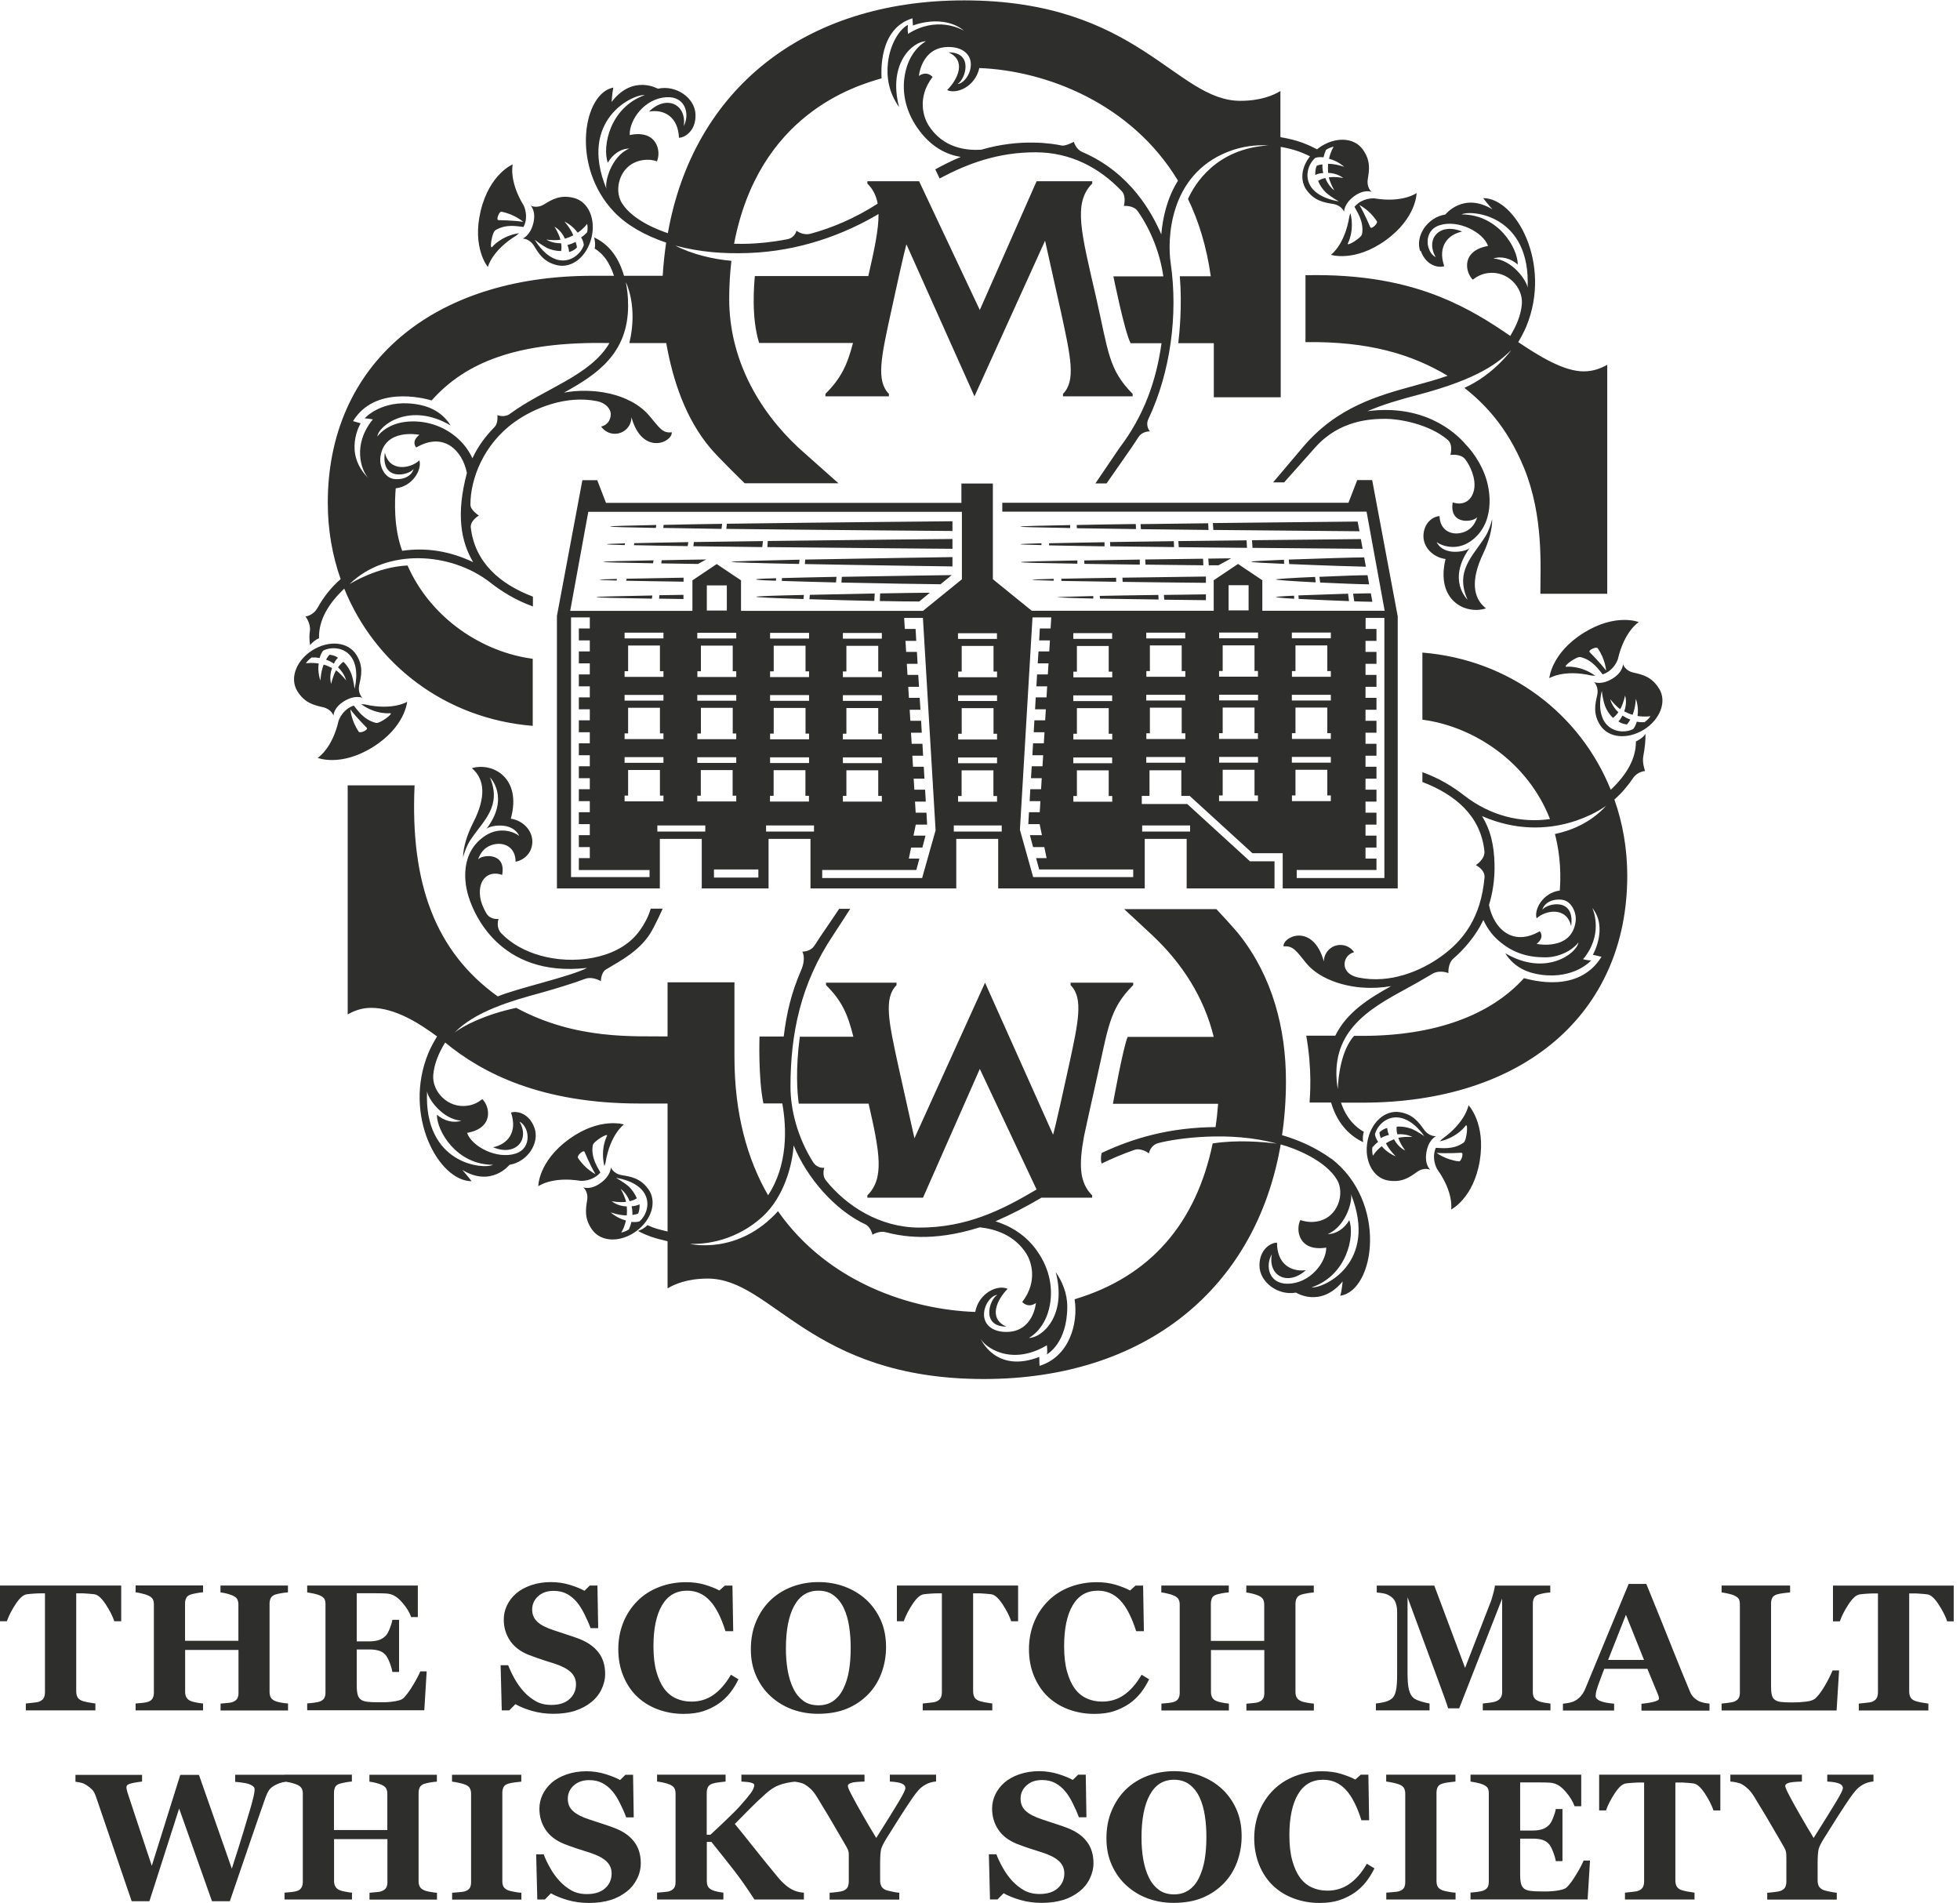<?xml version="1.0" encoding="UTF-8"?> <svg xmlns="http://www.w3.org/2000/svg" width="309" height="300" viewBox="0 0 309 300" fill="none"><g clip-path="url(#clip0_13_12)"><path d="M44.99 279.766H37.074V280.877C37.374 280.907 37.735 280.937 38.14 280.997C38.546 281.042 38.891 281.118 39.147 281.193C39.447 281.298 39.688 281.418 39.868 281.553C40.048 281.688 40.138 281.854 40.138 282.049C40.138 282.364 40.078 282.755 39.973 283.206C39.868 283.656 39.718 284.197 39.537 284.858C39.222 285.925 38.831 287.216 38.381 288.734C37.93 290.236 37.314 292.189 36.548 294.562L31.366 279.781H28.421L23.93 294.111C22.938 291.122 22.112 288.629 21.436 286.616C20.76 284.603 20.309 283.236 20.084 282.515C20.039 282.364 20.009 282.214 19.979 282.094C19.949 281.974 19.934 281.854 19.934 281.718C19.934 281.658 19.949 281.583 19.994 281.493C20.024 281.403 20.129 281.328 20.294 281.253C20.475 281.178 20.715 281.103 21.015 281.042C21.316 280.982 21.782 280.907 22.398 280.832V279.781H11.897V280.862C12.273 280.907 12.588 280.967 12.874 281.042C13.159 281.118 13.415 281.253 13.67 281.418C14.015 281.643 14.316 281.884 14.526 282.109C14.751 282.334 14.947 282.695 15.127 283.206C15.698 284.858 16.389 286.886 17.215 289.32C18.041 291.753 19.228 295.208 20.76 299.7H23.554L28.241 285.083L33.423 299.7H36.233C37.374 296.365 38.486 293.15 39.537 290.041C40.589 286.946 41.385 284.693 41.881 283.281C42.031 282.875 42.196 282.53 42.376 282.244C42.557 281.959 42.857 281.688 43.278 281.448C43.548 281.298 43.834 281.178 44.119 281.073C44.404 280.982 44.69 280.907 44.975 280.892V279.781L44.99 279.766ZM68.875 298.363C68.605 298.348 68.259 298.303 67.838 298.227C67.418 298.152 67.102 298.077 66.877 297.972C66.531 297.822 66.291 297.627 66.171 297.386C66.051 297.161 65.991 296.875 65.991 296.545V282.605C65.991 282.304 66.051 282.019 66.171 281.764C66.291 281.508 66.531 281.313 66.877 281.193C67.177 281.103 67.508 281.027 67.868 280.967C68.244 280.907 68.574 280.862 68.875 280.847V279.766H58.239V280.847C58.48 280.877 58.795 280.937 59.201 281.027C59.606 281.133 59.922 281.238 60.162 281.343C60.523 281.508 60.763 281.703 60.883 281.929C61.003 282.154 61.063 282.425 61.063 282.74V288.478H52.651V282.59C52.651 282.289 52.711 282.019 52.817 281.749C52.937 281.478 53.177 281.298 53.538 281.178C53.748 281.118 54.048 281.042 54.454 280.967C54.844 280.892 55.19 280.847 55.475 280.832V279.751H44.84V280.832C45.035 280.847 45.351 280.907 45.786 280.997C46.222 281.103 46.568 281.208 46.838 281.328C47.198 281.493 47.439 281.688 47.559 281.914C47.679 282.139 47.739 282.409 47.739 282.725V296.65C47.739 296.981 47.679 297.266 47.544 297.521C47.409 297.762 47.183 297.957 46.853 298.077C46.643 298.152 46.327 298.212 45.877 298.257C45.426 298.303 45.08 298.333 44.855 298.348V299.429H55.49V298.348C55.22 298.333 54.875 298.272 54.454 298.197C54.033 298.122 53.733 298.032 53.553 297.957C53.237 297.822 52.997 297.627 52.862 297.371C52.726 297.116 52.666 296.845 52.666 296.53V289.905H61.079V296.695C61.079 297.041 61.019 297.341 60.883 297.566C60.748 297.792 60.523 297.972 60.177 298.107C60.012 298.182 59.712 298.242 59.261 298.272C58.81 298.303 58.48 298.333 58.255 298.363V299.444H68.89V298.363H68.875ZM82.184 298.363C81.884 298.348 81.508 298.303 81.058 298.212C80.607 298.137 80.291 298.047 80.096 297.972C79.751 297.822 79.51 297.627 79.375 297.401C79.255 297.161 79.195 296.875 79.195 296.545V282.605C79.195 282.274 79.255 281.989 79.375 281.734C79.495 281.478 79.736 281.298 80.096 281.178C80.382 281.088 80.727 281.012 81.148 280.967C81.568 280.922 81.914 280.877 82.184 280.847V279.766H71.263V280.847C71.579 280.877 71.954 280.952 72.39 281.042C72.826 281.133 73.156 281.238 73.381 281.328C73.727 281.478 73.967 281.673 74.087 281.914C74.208 282.154 74.268 282.44 74.268 282.74V296.695C74.268 297.041 74.208 297.341 74.087 297.566C73.967 297.792 73.727 297.972 73.381 298.107C73.201 298.182 72.856 298.242 72.375 298.272C71.894 298.303 71.519 298.333 71.278 298.363V299.444H82.199V298.363H82.184ZM96.245 299.519C97.221 299.204 98.062 298.753 98.813 298.167C99.489 297.642 100.03 296.981 100.421 296.184C100.826 295.388 101.021 294.562 101.021 293.706C101.021 292.354 100.676 291.227 99.97 290.311C99.279 289.395 98.257 288.689 96.906 288.163C96.35 287.953 95.719 287.727 95.013 287.502C94.292 287.277 93.601 287.036 92.91 286.811C91.738 286.435 90.882 285.985 90.341 285.489C89.785 284.993 89.515 284.347 89.515 283.551C89.515 282.71 89.83 282.019 90.461 281.448C91.092 280.877 91.903 280.607 92.91 280.607C93.706 280.607 94.397 280.772 94.998 281.088C95.584 281.403 96.109 281.839 96.56 282.379C96.981 282.875 97.371 283.506 97.747 284.257C98.122 285.008 98.453 285.744 98.723 286.48H99.91L99.805 279.766H98.603L97.762 280.592C97.221 280.291 96.47 279.976 95.508 279.676C94.547 279.375 93.541 279.21 92.444 279.21C91.347 279.21 90.296 279.375 89.335 279.706C88.388 280.036 87.607 280.472 86.991 280.997C86.36 281.568 85.865 282.199 85.534 282.905C85.204 283.611 85.038 284.347 85.038 285.113C85.038 286.33 85.354 287.427 86 288.403C86.646 289.38 87.622 290.131 88.944 290.671C89.515 290.897 90.131 291.107 90.777 291.332C91.423 291.543 92.144 291.783 92.925 292.023C94.112 292.399 94.998 292.85 95.569 293.375C96.139 293.901 96.425 294.547 96.425 295.313C96.425 296.245 96.094 297.026 95.418 297.642C94.742 298.257 93.781 298.573 92.519 298.573C91.588 298.573 90.777 298.378 90.071 297.987C89.38 297.596 88.749 297.086 88.178 296.47C87.637 295.869 87.156 295.208 86.736 294.457C86.315 293.706 85.97 293 85.714 292.309H84.528L84.708 299.429H85.894L86.856 298.453C87.577 298.858 88.463 299.219 89.5 299.519C90.536 299.82 91.663 299.97 92.865 299.97C94.156 299.97 95.298 299.805 96.26 299.504M126.739 298.348C126.528 298.348 126.273 298.303 125.973 298.242C125.672 298.182 125.417 298.107 125.192 298.002C124.696 297.792 124.26 297.506 123.855 297.161C123.449 296.815 123.088 296.455 122.773 296.079C121.541 294.592 120.294 293.06 119.048 291.498C117.801 289.92 116.734 288.598 115.848 287.517C116.854 286.495 117.681 285.669 118.312 285.023C118.957 284.377 119.769 283.596 120.76 282.71C121.451 282.094 122.142 281.643 122.848 281.388C123.554 281.118 124.41 280.937 125.447 280.832V279.751H116.884V280.832C117.575 280.862 118.071 280.922 118.417 281.012C118.747 281.103 118.912 281.223 118.912 281.373C118.912 281.718 118.732 282.139 118.387 282.62C118.041 283.1 117.5 283.746 116.764 284.573C116.239 285.173 115.487 285.925 114.526 286.841C113.565 287.772 112.723 288.553 112.002 289.214H111.417V282.59C111.417 282.274 111.477 281.989 111.597 281.734C111.717 281.478 111.957 281.283 112.318 281.163C112.603 281.073 112.949 280.997 113.354 280.952C113.76 280.907 114.105 280.862 114.391 280.832V279.751H103.59V280.832C103.846 280.862 104.176 280.907 104.582 280.997C104.987 281.088 105.333 281.193 105.618 281.313C105.994 281.493 106.234 281.688 106.339 281.914C106.444 282.139 106.504 282.409 106.504 282.725V296.68C106.504 297.026 106.444 297.326 106.309 297.551C106.174 297.777 105.949 297.957 105.618 298.092C105.438 298.167 105.107 298.227 104.657 298.257C104.206 298.288 103.846 298.318 103.59 298.348V299.429H114.045V298.348C113.73 298.303 113.399 298.257 113.069 298.182C112.738 298.107 112.498 298.032 112.333 297.957C111.972 297.807 111.732 297.612 111.612 297.371C111.492 297.146 111.432 296.86 111.432 296.53V290.341H112.153C113.625 292.174 114.826 293.691 115.773 294.908C116.719 296.124 117.771 297.627 118.942 299.429H126.739V298.348ZM147.589 279.751H140.288V280.832C141.16 280.877 141.776 280.982 142.166 281.148C142.557 281.313 142.737 281.553 142.737 281.869C142.737 282.124 142.406 282.8 141.761 283.897C141.1 285.008 139.898 286.946 138.14 289.725C137.284 288.313 136.563 287.081 135.962 286.03C135.361 284.978 134.896 284.152 134.58 283.551C134.235 282.905 133.994 282.44 133.859 282.139C133.724 281.839 133.664 281.628 133.664 281.523C133.664 281.313 133.844 281.163 134.205 281.042C134.565 280.922 135.256 280.862 136.293 280.832V279.751H125.011V280.832C125.297 280.847 125.612 280.892 125.973 280.967C126.333 281.042 126.634 281.148 126.874 281.283C127.204 281.478 127.535 281.734 127.85 282.034C128.166 282.349 128.481 282.755 128.797 283.266C129.398 284.242 130.029 285.294 130.705 286.42C131.365 287.532 132.056 288.719 132.778 289.965C133.033 290.401 133.228 290.747 133.393 291.032C133.544 291.302 133.664 291.528 133.724 291.708C133.784 291.873 133.814 292.053 133.814 292.294C133.814 292.519 133.814 292.79 133.814 293.105V296.575C133.814 296.921 133.754 297.221 133.634 297.476C133.514 297.717 133.273 297.912 132.928 298.062C132.732 298.137 132.387 298.197 131.906 298.257C131.426 298.318 131.05 298.348 130.795 298.363V299.444H141.776V298.363C141.535 298.348 141.16 298.288 140.649 298.182C140.138 298.077 139.808 297.987 139.642 297.927C139.297 297.777 139.057 297.566 138.936 297.311C138.816 297.056 138.756 296.77 138.756 296.44V293.646C138.756 292.609 138.816 291.888 138.921 291.453C139.042 291.032 139.357 290.431 139.853 289.635C140.634 288.403 141.34 287.262 142.001 286.225C142.662 285.189 143.293 284.242 143.894 283.356C144.194 282.935 144.495 282.545 144.795 282.199C145.11 281.854 145.456 281.568 145.861 281.343C146.117 281.193 146.372 281.073 146.658 280.997C146.928 280.907 147.243 280.847 147.574 280.817V279.736L147.589 279.751ZM167.613 299.504C168.589 299.189 169.446 298.738 170.182 298.152C170.858 297.627 171.399 296.966 171.789 296.169C172.18 295.373 172.39 294.547 172.39 293.691C172.39 292.339 172.044 291.212 171.338 290.296C170.647 289.38 169.626 288.674 168.274 288.148C167.718 287.938 167.087 287.712 166.381 287.487C165.66 287.262 164.969 287.021 164.293 286.796C163.122 286.42 162.265 285.97 161.724 285.474C161.169 284.978 160.898 284.332 160.898 283.536C160.898 282.695 161.214 282.004 161.845 281.433C162.476 280.862 163.287 280.592 164.293 280.592C165.089 280.592 165.78 280.757 166.366 281.073C166.952 281.388 167.478 281.824 167.928 282.364C168.349 282.86 168.74 283.491 169.115 284.242C169.491 284.993 169.821 285.729 170.092 286.465H171.278L171.173 279.751H169.971L169.13 280.577C168.589 280.276 167.838 279.961 166.877 279.66C165.916 279.36 164.894 279.195 163.813 279.195C162.731 279.195 161.664 279.36 160.703 279.691C159.757 280.021 158.976 280.457 158.36 280.982C157.714 281.553 157.233 282.184 156.902 282.89C156.572 283.596 156.407 284.332 156.407 285.098C156.407 286.315 156.722 287.412 157.368 288.388C158.014 289.365 158.991 290.116 160.312 290.656C160.883 290.882 161.499 291.092 162.145 291.317C162.791 291.528 163.512 291.768 164.293 292.008C165.48 292.384 166.366 292.835 166.937 293.36C167.508 293.886 167.793 294.532 167.793 295.298C167.793 296.23 167.463 297.011 166.787 297.627C166.111 298.242 165.149 298.558 163.888 298.558C162.956 298.558 162.13 298.363 161.439 297.972C160.748 297.581 160.117 297.071 159.546 296.455C159.006 295.854 158.525 295.193 158.104 294.442C157.684 293.691 157.338 292.985 157.083 292.294H155.896L156.076 299.414H157.263L158.224 298.438C158.945 298.843 159.832 299.204 160.868 299.504C161.905 299.805 163.031 299.955 164.233 299.955C165.525 299.955 166.667 299.79 167.628 299.489M189.244 279.916C187.953 279.435 186.571 279.195 185.098 279.195C183.626 279.195 182.229 279.45 180.922 279.931C179.615 280.427 178.489 281.133 177.527 282.049C176.566 282.98 175.815 284.107 175.259 285.414C174.703 286.721 174.433 288.178 174.433 289.785C174.433 291.393 174.718 292.729 175.274 293.991C175.845 295.253 176.596 296.32 177.557 297.191C178.534 298.092 179.645 298.768 180.922 299.249C182.199 299.715 183.551 299.955 184.993 299.955C186.766 299.955 188.298 299.685 189.59 299.144C190.882 298.603 191.993 297.852 192.94 296.875C193.841 295.944 194.547 294.832 195.028 293.526C195.508 292.219 195.749 290.867 195.749 289.44C195.749 287.832 195.463 286.39 194.893 285.143C194.322 283.882 193.556 282.815 192.579 281.929C191.633 281.073 190.521 280.397 189.229 279.916M187.442 297.927C186.781 298.393 186 298.618 185.083 298.618C184.167 298.618 183.371 298.393 182.725 297.927C182.094 297.461 181.553 296.83 181.148 296.004C180.742 295.193 180.442 294.232 180.246 293.15C180.051 292.053 179.961 290.897 179.961 289.665C179.961 286.766 180.397 284.528 181.268 282.935C182.139 281.343 183.401 280.547 185.083 280.547C186.06 280.547 186.886 280.802 187.547 281.313C188.208 281.824 188.734 282.5 189.124 283.341C189.515 284.182 189.785 285.143 189.95 286.225C190.116 287.307 190.191 288.418 190.191 289.545C190.191 290.882 190.101 292.099 189.92 293.15C189.74 294.217 189.44 295.163 189.019 296.019C188.629 296.83 188.103 297.461 187.457 297.927M211.146 299.534C212.032 299.249 212.829 298.843 213.565 298.348C214.226 297.882 214.811 297.326 215.322 296.695C215.833 296.049 216.284 295.328 216.689 294.517L215.487 293.796C214.661 295.223 213.73 296.29 212.723 296.981C211.717 297.672 210.56 298.032 209.268 298.032C208.382 298.032 207.571 297.867 206.85 297.536C206.114 297.206 205.483 296.695 204.957 295.989C204.461 295.313 204.056 294.427 203.74 293.315C203.425 292.204 203.275 290.867 203.275 289.304C203.275 286.54 203.725 284.377 204.627 282.845C205.528 281.313 206.85 280.547 208.592 280.547C209.989 280.547 211.161 281.058 212.138 282.094C213.114 283.115 213.94 284.738 214.631 286.931H215.848L215.728 279.751H214.526L213.67 280.517C213.054 280.186 212.288 279.886 211.402 279.615C210.5 279.345 209.509 279.21 208.412 279.21C206.91 279.21 205.483 279.465 204.161 279.976C202.839 280.487 201.712 281.208 200.766 282.154C199.805 283.1 199.054 284.242 198.528 285.534C198.002 286.841 197.732 288.253 197.732 289.77C197.732 291.287 198.002 292.714 198.528 294.006C199.054 295.283 199.775 296.365 200.691 297.236C201.622 298.122 202.719 298.798 203.981 299.264C205.243 299.73 206.595 299.97 208.037 299.97C209.238 299.97 210.275 299.82 211.161 299.534M229.443 298.348C229.142 298.333 228.752 298.287 228.316 298.197C227.865 298.122 227.55 298.032 227.355 297.957C227.009 297.807 226.769 297.612 226.649 297.386C226.528 297.146 226.468 296.86 226.468 296.53V282.59C226.468 282.259 226.528 281.974 226.649 281.718C226.769 281.463 227.009 281.283 227.37 281.163C227.655 281.073 228.001 280.997 228.421 280.952C228.842 280.907 229.187 280.862 229.458 280.832V279.751H218.537V280.832C218.852 280.862 219.228 280.937 219.663 281.027C220.099 281.118 220.43 281.223 220.655 281.313C221 281.463 221.241 281.658 221.361 281.899C221.481 282.139 221.541 282.425 221.541 282.725V296.68C221.541 297.026 221.481 297.326 221.361 297.551C221.241 297.777 221 297.957 220.655 298.092C220.475 298.167 220.129 298.227 219.648 298.257C219.168 298.288 218.792 298.318 218.552 298.348V299.429H229.473V298.348H229.443ZM249.286 279.751H231.831V280.832C232.056 280.862 232.387 280.922 232.823 281.012C233.258 281.103 233.589 281.208 233.829 281.313C234.22 281.493 234.46 281.688 234.565 281.899C234.67 282.109 234.715 282.394 234.715 282.725V296.605C234.715 296.951 234.655 297.251 234.535 297.476C234.415 297.702 234.175 297.897 233.829 298.032C233.649 298.107 233.333 298.167 232.883 298.227C232.432 298.288 232.087 298.318 231.831 298.333V299.414H250.293L250.668 293.285H249.662C249.482 293.751 249.121 294.442 248.565 295.373C248.01 296.305 247.514 296.996 247.063 297.446C246.898 297.627 246.643 297.762 246.312 297.852C245.982 297.942 245.606 298.017 245.231 298.062C244.885 298.107 244.495 298.137 244.044 298.152C243.593 298.152 243.203 298.152 242.872 298.152C242.181 298.152 241.625 298.122 241.235 298.062C240.829 298.002 240.514 297.897 240.288 297.717C240.048 297.536 239.883 297.266 239.793 296.921C239.703 296.575 239.657 296.109 239.657 295.508V289.83H241.685C242.226 289.83 242.707 289.89 243.128 290.01C243.548 290.131 243.909 290.371 244.209 290.702C244.419 290.927 244.63 291.332 244.855 291.918C245.08 292.504 245.216 293 245.276 293.375H246.327V285.158H245.276C245.216 285.549 245.065 286.03 244.855 286.555C244.645 287.096 244.419 287.472 244.209 287.682C243.864 288.028 243.488 288.253 243.067 288.373C242.647 288.493 242.181 288.553 241.685 288.553H239.657V280.967H242.512C242.842 280.967 243.248 280.967 243.743 280.982C244.239 280.982 244.63 281.027 244.9 281.103C245.546 281.238 246.192 281.688 246.853 282.455C247.514 283.221 247.965 283.972 248.235 284.723H249.286V279.706V279.751ZM271.188 279.751H252.111V285.384H253.192C253.478 284.543 253.943 283.641 254.574 282.68C255.205 281.718 255.791 281.193 256.332 281.133C256.632 281.088 256.993 281.058 257.428 281.027C257.864 280.997 258.239 280.982 258.555 280.982H259.201V296.56C259.201 296.905 259.141 297.206 259.021 297.446C258.9 297.702 258.66 297.897 258.3 298.047C258.119 298.122 257.789 298.182 257.308 298.227C256.827 298.272 256.452 298.318 256.181 298.348V299.429H267.147V298.348C266.832 298.303 266.456 298.242 266.006 298.167C265.555 298.077 265.225 297.987 265.014 297.912C264.669 297.762 264.428 297.566 264.308 297.311C264.188 297.056 264.128 296.755 264.128 296.425V280.982H264.774C265.089 280.982 265.465 280.982 265.901 281.027C266.336 281.058 266.697 281.088 266.997 281.133C267.538 281.208 268.109 281.718 268.755 282.68C269.386 283.641 269.851 284.543 270.137 285.384H271.218V279.751H271.188ZM295.373 279.751H288.073V280.832C288.944 280.877 289.56 280.982 289.95 281.148C290.341 281.313 290.536 281.553 290.536 281.869C290.536 282.124 290.206 282.8 289.545 283.897C288.884 285.008 287.682 286.946 285.925 289.725C285.068 288.313 284.347 287.081 283.746 286.03C283.146 284.978 282.68 284.152 282.364 283.551C282.019 282.905 281.779 282.44 281.643 282.139C281.508 281.839 281.448 281.628 281.448 281.523C281.448 281.313 281.628 281.163 281.989 281.042C282.349 280.922 283.04 280.862 284.077 280.832V279.751H272.796V280.832C273.081 280.847 273.411 280.892 273.757 280.967C274.102 281.042 274.418 281.148 274.658 281.283C274.989 281.478 275.319 281.734 275.635 282.034C275.95 282.349 276.266 282.755 276.581 283.266C277.182 284.242 277.813 285.294 278.489 286.42C279.15 287.532 279.841 288.719 280.562 289.965C280.817 290.401 281.012 290.747 281.178 291.032C281.328 291.302 281.448 291.528 281.508 291.708C281.568 291.873 281.598 292.053 281.613 292.294C281.613 292.519 281.628 292.79 281.628 293.105V296.575C281.628 296.921 281.568 297.221 281.448 297.476C281.328 297.717 281.088 297.912 280.742 298.062C280.547 298.137 280.216 298.197 279.721 298.257C279.24 298.318 278.864 298.348 278.609 298.363V299.444H289.575V298.363C289.335 298.348 288.959 298.288 288.448 298.182C287.937 298.077 287.607 297.987 287.457 297.927C287.111 297.777 286.871 297.566 286.736 297.311C286.616 297.056 286.555 296.77 286.555 296.44V293.646C286.555 292.609 286.616 291.888 286.721 291.453C286.841 291.032 287.141 290.431 287.652 289.635C288.433 288.403 289.139 287.262 289.8 286.225C290.461 285.189 291.092 284.242 291.693 283.356C291.993 282.935 292.294 282.545 292.594 282.199C292.91 281.854 293.255 281.568 293.646 281.343C293.901 281.193 294.157 281.073 294.442 280.997C294.712 280.907 295.028 280.847 295.358 280.817V279.736L295.373 279.751ZM19.078 249.932H0V255.566H1.082C1.367 254.724 1.833 253.823 2.464 252.862C3.094 251.9 3.68 251.39 4.221 251.314C4.522 251.269 4.882 251.239 5.318 251.209C5.753 251.179 6.129 251.164 6.444 251.164H7.09V266.742C7.09 267.087 7.03 267.388 6.91 267.628C6.79 267.883 6.55 268.079 6.189 268.229C6.009 268.304 5.678 268.364 5.198 268.409C4.717 268.454 4.341 268.499 4.071 268.529V269.611H15.037V268.529C14.721 268.484 14.346 268.424 13.895 268.349C13.444 268.259 13.114 268.169 12.904 268.094C12.558 267.944 12.318 267.748 12.198 267.493C12.078 267.237 12.017 266.937 12.017 266.607V251.164H12.663C12.979 251.164 13.354 251.164 13.79 251.209C14.226 251.239 14.586 251.269 14.887 251.314C15.427 251.39 15.998 251.9 16.644 252.862C17.275 253.823 17.741 254.724 18.026 255.566H19.108V249.932H19.078ZM45.381 268.529C45.11 268.514 44.765 268.469 44.344 268.394C43.924 268.319 43.608 268.244 43.383 268.139C43.037 267.989 42.797 267.793 42.677 267.553C42.557 267.328 42.497 267.042 42.497 266.712V252.772C42.497 252.471 42.557 252.186 42.677 251.93C42.797 251.675 43.037 251.48 43.383 251.359C43.683 251.269 44.014 251.194 44.389 251.134C44.765 251.074 45.095 251.029 45.396 251.014V249.932H34.76V251.014C35.001 251.044 35.316 251.104 35.722 251.194C36.127 251.299 36.443 251.405 36.683 251.51C37.044 251.675 37.284 251.87 37.404 252.096C37.524 252.321 37.584 252.591 37.584 252.907V258.645H29.172V252.756C29.172 252.456 29.232 252.186 29.353 251.915C29.473 251.645 29.713 251.465 30.074 251.344C30.284 251.284 30.584 251.209 30.99 251.134C31.381 251.059 31.726 251.014 32.011 250.999V249.917H21.376V250.999C21.571 251.014 21.887 251.074 22.322 251.179C22.758 251.269 23.104 251.389 23.374 251.51C23.734 251.675 23.975 251.87 24.095 252.096C24.215 252.321 24.26 252.591 24.26 252.907V266.832C24.26 267.162 24.2 267.448 24.065 267.703C23.93 267.944 23.704 268.139 23.374 268.259C23.164 268.334 22.848 268.394 22.398 268.439C21.947 268.484 21.616 268.514 21.376 268.529V269.611H32.011V268.529C31.741 268.514 31.395 268.454 30.975 268.379C30.554 268.304 30.254 268.214 30.074 268.139C29.743 268.004 29.518 267.808 29.383 267.553C29.247 267.298 29.187 267.027 29.187 266.712V260.087H37.599V266.877C37.599 267.222 37.539 267.523 37.404 267.748C37.269 267.974 37.044 268.154 36.698 268.289C36.533 268.364 36.233 268.424 35.782 268.454C35.331 268.484 35.001 268.514 34.775 268.544V269.626H45.411V268.544L45.381 268.529ZM65.885 249.932H48.43V251.014C48.656 251.044 48.986 251.104 49.422 251.194C49.857 251.284 50.188 251.389 50.428 251.495C50.819 251.675 51.059 251.87 51.164 252.081C51.269 252.291 51.314 252.576 51.314 252.907V266.787C51.314 267.132 51.254 267.433 51.134 267.658C51.014 267.883 50.774 268.079 50.428 268.214C50.248 268.289 49.932 268.349 49.482 268.409C49.031 268.469 48.686 268.499 48.43 268.514V269.596H66.892L67.267 263.467H66.261C66.081 263.933 65.72 264.624 65.165 265.555C64.609 266.486 64.113 267.177 63.662 267.628C63.497 267.808 63.242 267.943 62.911 268.034C62.581 268.124 62.205 268.199 61.83 268.244C61.484 268.289 61.094 268.319 60.628 268.334C60.177 268.334 59.787 268.334 59.456 268.334C58.765 268.334 58.209 268.304 57.819 268.244C57.413 268.184 57.098 268.079 56.873 267.898C56.632 267.718 56.467 267.448 56.377 267.102C56.287 266.757 56.242 266.291 56.242 265.69V260.012H58.27C58.81 260.012 59.291 260.072 59.712 260.192C60.132 260.312 60.493 260.553 60.793 260.883C60.988 261.109 61.214 261.514 61.439 262.1C61.664 262.686 61.8 263.182 61.86 263.557H62.911V255.34H61.86C61.8 255.731 61.649 256.211 61.439 256.737C61.229 257.278 61.004 257.654 60.793 257.864C60.448 258.209 60.072 258.435 59.651 258.555C59.231 258.675 58.78 258.735 58.27 258.735H56.242V251.149H59.096C59.411 251.149 59.832 251.149 60.328 251.164C60.823 251.164 61.214 251.209 61.484 251.284C62.13 251.42 62.776 251.87 63.437 252.636C64.098 253.402 64.564 254.154 64.819 254.905H65.871V249.887L65.885 249.932ZM90.626 269.686C91.603 269.371 92.459 268.92 93.195 268.334C93.871 267.808 94.412 267.147 94.802 266.351C95.193 265.555 95.403 264.729 95.403 263.873C95.403 262.521 95.058 261.394 94.352 260.478C93.646 259.561 92.639 258.855 91.287 258.33C90.732 258.119 90.101 257.894 89.38 257.669C88.674 257.443 87.968 257.203 87.292 256.978C86.12 256.602 85.264 256.166 84.723 255.656C84.182 255.16 83.897 254.514 83.897 253.718C83.897 252.892 84.212 252.186 84.843 251.615C85.474 251.044 86.285 250.774 87.292 250.774C88.088 250.774 88.779 250.939 89.38 251.254C89.965 251.57 90.491 252.005 90.942 252.546C91.362 253.042 91.753 253.673 92.129 254.424C92.504 255.175 92.835 255.911 93.105 256.647H94.307L94.187 249.932H92.985L92.144 250.759C91.603 250.458 90.852 250.143 89.89 249.842C88.944 249.542 87.922 249.392 86.826 249.392C85.729 249.392 84.678 249.557 83.716 249.887C82.77 250.218 81.989 250.653 81.373 251.179C80.727 251.75 80.246 252.381 79.916 253.087C79.585 253.793 79.42 254.529 79.42 255.295C79.42 256.512 79.736 257.609 80.382 258.585C81.028 259.561 82.004 260.327 83.326 260.853C83.897 261.079 84.513 261.289 85.159 261.514C85.804 261.74 86.525 261.965 87.307 262.205C88.493 262.581 89.38 263.031 89.95 263.557C90.521 264.083 90.807 264.729 90.807 265.495C90.807 266.426 90.476 267.207 89.8 267.823C89.124 268.439 88.163 268.755 86.916 268.755C85.985 268.755 85.159 268.559 84.468 268.169C83.776 267.778 83.13 267.268 82.575 266.652C82.034 266.051 81.553 265.39 81.133 264.639C80.712 263.888 80.382 263.182 80.111 262.491H78.924L79.105 269.611H80.291L81.253 268.635C81.974 269.04 82.86 269.401 83.897 269.701C84.933 270.001 86.06 270.152 87.261 270.152C88.553 270.152 89.68 269.986 90.656 269.686M110.891 269.731C111.777 269.446 112.573 269.04 113.309 268.544C113.97 268.079 114.556 267.523 115.067 266.892C115.578 266.246 116.028 265.525 116.419 264.714L115.232 263.993C114.406 265.42 113.475 266.471 112.468 267.177C111.462 267.883 110.305 268.229 109.013 268.229C108.127 268.229 107.316 268.064 106.595 267.733C105.858 267.403 105.228 266.892 104.702 266.186C104.206 265.51 103.801 264.624 103.485 263.512C103.17 262.4 103.019 261.064 103.019 259.501C103.019 256.737 103.47 254.574 104.371 253.042C105.273 251.51 106.595 250.744 108.337 250.744C109.734 250.744 110.906 251.254 111.882 252.291C112.859 253.312 113.685 254.935 114.376 257.128H115.593L115.472 249.947H114.271L113.414 250.714C112.799 250.383 112.032 250.083 111.146 249.812C110.245 249.542 109.253 249.407 108.157 249.407C106.655 249.407 105.228 249.662 103.906 250.173C102.584 250.683 101.457 251.405 100.511 252.351C99.549 253.312 98.798 254.439 98.272 255.731C97.747 257.038 97.476 258.45 97.476 259.967C97.476 261.484 97.732 262.911 98.272 264.203C98.798 265.48 99.519 266.561 100.436 267.433C101.367 268.319 102.464 268.995 103.725 269.461C104.987 269.926 106.339 270.167 107.781 270.167C108.983 270.167 110.02 270.017 110.906 269.731M133.183 250.113C131.891 249.632 130.509 249.392 129.037 249.392C127.565 249.392 126.168 249.632 124.861 250.128C123.554 250.623 122.428 251.329 121.466 252.246C120.505 253.177 119.754 254.304 119.198 255.611C118.642 256.918 118.372 258.375 118.372 259.982C118.372 261.589 118.657 262.926 119.213 264.188C119.784 265.45 120.535 266.516 121.496 267.388C122.473 268.289 123.599 268.965 124.861 269.446C126.138 269.911 127.49 270.152 128.932 270.152C130.705 270.152 132.237 269.881 133.529 269.341C134.82 268.8 135.932 268.049 136.878 267.072C137.78 266.141 138.486 265.029 138.966 263.722C139.447 262.431 139.688 261.064 139.688 259.636C139.688 258.029 139.402 256.587 138.831 255.34C138.26 254.078 137.494 253.012 136.518 252.126C135.572 251.269 134.46 250.593 133.168 250.113M131.38 268.124C130.72 268.589 129.938 268.815 129.022 268.815C128.106 268.815 127.295 268.589 126.664 268.124C126.033 267.658 125.492 267.027 125.086 266.201C124.681 265.39 124.38 264.428 124.185 263.347C123.99 262.25 123.9 261.094 123.9 259.862C123.9 256.963 124.335 254.724 125.207 253.132C126.078 251.54 127.34 250.744 129.022 250.744C129.998 250.744 130.825 250.999 131.471 251.51C132.132 252.02 132.657 252.696 133.048 253.538C133.438 254.379 133.709 255.34 133.874 256.422C134.039 257.503 134.114 258.615 134.114 259.742C134.114 261.079 134.024 262.295 133.844 263.347C133.664 264.413 133.363 265.375 132.943 266.216C132.552 267.027 132.026 267.658 131.38 268.124ZM160.478 249.932H141.4V255.566H142.482C142.767 254.724 143.233 253.823 143.864 252.862C144.495 251.9 145.08 251.39 145.621 251.314C145.922 251.269 146.282 251.239 146.718 251.209C147.153 251.179 147.529 251.164 147.844 251.164H148.49V266.742C148.49 267.087 148.43 267.388 148.31 267.628C148.19 267.883 147.95 268.079 147.589 268.229C147.409 268.304 147.078 268.364 146.598 268.409C146.117 268.454 145.741 268.499 145.471 268.529V269.611H156.437V268.529C156.121 268.484 155.746 268.424 155.295 268.349C154.845 268.259 154.514 268.169 154.304 268.094C153.958 267.944 153.718 267.748 153.598 267.493C153.478 267.237 153.417 266.937 153.417 266.607V251.164H154.063C154.379 251.164 154.754 251.164 155.19 251.209C155.626 251.239 155.986 251.269 156.287 251.314C156.827 251.39 157.398 251.9 158.044 252.862C158.675 253.823 159.141 254.724 159.426 255.566H160.508V249.932H160.478ZM175.635 269.731C176.521 269.446 177.317 269.04 178.053 268.544C178.714 268.079 179.3 267.523 179.811 266.892C180.321 266.246 180.772 265.525 181.163 264.714L179.976 263.993C179.15 265.42 178.218 266.471 177.212 267.177C176.205 267.883 175.049 268.229 173.757 268.229C172.871 268.229 172.059 268.064 171.338 267.733C170.602 267.403 169.971 266.892 169.446 266.186C168.95 265.51 168.544 264.624 168.229 263.512C167.913 262.4 167.763 261.064 167.763 259.501C167.763 256.737 168.214 254.574 169.115 253.042C170.017 251.51 171.338 250.744 173.081 250.744C174.478 250.744 175.65 251.254 176.626 252.291C177.587 253.312 178.429 254.935 179.12 257.128H180.336L180.216 249.947H179.015L178.158 250.714C177.542 250.383 176.776 250.083 175.89 249.812C174.989 249.542 173.997 249.407 172.901 249.407C171.399 249.407 169.986 249.662 168.65 250.173C167.328 250.683 166.201 251.405 165.255 252.351C164.293 253.312 163.542 254.439 163.016 255.731C162.491 257.038 162.22 258.45 162.22 259.967C162.22 261.484 162.476 262.911 163.016 264.203C163.542 265.48 164.263 266.561 165.179 267.433C166.111 268.319 167.207 268.995 168.469 269.461C169.731 269.926 171.068 270.167 172.525 270.167C173.727 270.167 174.778 270.017 175.65 269.731M207.12 268.544C206.85 268.529 206.504 268.484 206.084 268.409C205.663 268.334 205.348 268.259 205.122 268.154C204.777 268.004 204.537 267.808 204.416 267.568C204.296 267.343 204.236 267.057 204.236 266.727V252.787C204.236 252.486 204.296 252.201 204.416 251.945C204.537 251.69 204.777 251.495 205.122 251.374C205.423 251.284 205.753 251.209 206.114 251.149C206.489 251.089 206.82 251.044 207.12 251.029V249.947H196.485V251.029C196.725 251.059 197.056 251.119 197.446 251.209C197.852 251.314 198.167 251.42 198.408 251.525C198.768 251.69 199.009 251.885 199.129 252.111C199.249 252.336 199.309 252.606 199.309 252.922V258.66H190.897V252.772C190.897 252.471 190.957 252.201 191.062 251.93C191.182 251.66 191.423 251.48 191.783 251.359C191.993 251.299 192.309 251.224 192.699 251.149C193.09 251.074 193.435 251.029 193.721 251.014V249.932H183.085V251.014C183.281 251.029 183.596 251.089 184.032 251.194C184.467 251.284 184.813 251.405 185.083 251.525C185.444 251.69 185.684 251.885 185.804 252.111C185.925 252.336 185.985 252.606 185.985 252.922V266.847C185.985 267.177 185.925 267.463 185.789 267.718C185.654 267.959 185.429 268.154 185.098 268.274C184.888 268.349 184.573 268.409 184.122 268.454C183.671 268.499 183.341 268.529 183.1 268.544V269.626H193.736V268.544C193.466 268.529 193.12 268.469 192.699 268.394C192.279 268.319 191.978 268.229 191.798 268.154C191.468 268.019 191.242 267.823 191.107 267.568C190.972 267.313 190.912 267.042 190.912 266.727V260.102H199.324V266.892C199.324 267.237 199.264 267.538 199.129 267.763C198.994 267.989 198.768 268.169 198.423 268.304C198.257 268.379 197.957 268.439 197.506 268.469C197.056 268.499 196.725 268.529 196.5 268.559V269.641H207.135V268.559L207.12 268.544ZM244.434 268.544C244.209 268.514 243.879 268.469 243.458 268.394C243.037 268.319 242.737 268.244 242.542 268.154C242.181 267.989 241.941 267.793 241.836 267.568C241.715 267.343 241.655 267.057 241.655 266.727V252.787C241.655 252.471 241.715 252.186 241.836 251.93C241.956 251.675 242.181 251.48 242.542 251.359C242.842 251.269 243.143 251.194 243.473 251.134C243.788 251.074 244.104 251.044 244.404 251.029V249.947H235.677C235.677 250.113 235.602 250.473 235.466 250.999C235.331 251.54 235.196 251.99 235.061 252.381L230.975 262.911L226.123 249.947H217.05V251.029C217.44 251.059 217.846 251.119 218.236 251.194C218.627 251.284 219.003 251.465 219.378 251.75C219.679 251.975 219.904 252.291 220.039 252.681C220.189 253.072 220.264 253.568 220.264 254.154V263.903C220.264 265.044 220.204 265.916 220.069 266.531C219.934 267.147 219.694 267.583 219.318 267.838C218.988 268.079 218.552 268.244 218.041 268.349C217.515 268.454 217.14 268.514 216.915 268.529V269.611H225.372V268.529C225.131 268.499 224.711 268.394 224.11 268.229C223.509 268.049 223.103 267.868 222.863 267.673C222.518 267.388 222.277 266.952 222.127 266.366C221.977 265.765 221.902 264.894 221.902 263.752V251.78L226.889 265.3C227.084 265.84 227.355 266.577 227.685 267.478C228.016 268.379 228.226 268.995 228.301 269.295H230.044L236.818 251.99V266.697C236.818 267.072 236.743 267.373 236.593 267.613C236.443 267.853 236.202 268.049 235.857 268.184C235.692 268.259 235.376 268.334 234.926 268.394C234.475 268.454 234.084 268.499 233.769 268.529V269.611H244.434V268.529V268.544ZM269.521 268.544C269.25 268.529 268.935 268.484 268.589 268.409C268.244 268.334 267.943 268.229 267.688 268.079C267.343 267.868 267.087 267.658 266.892 267.433C266.697 267.207 266.546 266.952 266.441 266.682C265.72 264.984 264.849 262.836 263.813 260.252C262.791 257.669 261.364 254.138 259.546 249.677H256.767C255.46 252.817 254.274 255.701 253.192 258.3C252.111 260.913 251.044 263.512 249.962 266.111C249.782 266.546 249.572 266.937 249.301 267.268C249.031 267.598 248.716 267.868 248.34 268.079C248.115 268.214 247.814 268.319 247.439 268.409C247.048 268.484 246.718 268.529 246.402 268.559V269.641H254.469V268.559C253.432 268.469 252.681 268.319 252.231 268.109C251.78 267.898 251.555 267.643 251.555 267.358C251.555 267.268 251.57 267.102 251.6 266.877C251.63 266.652 251.735 266.276 251.915 265.75C252.05 265.36 252.216 264.894 252.411 264.398C252.591 263.888 252.771 263.452 252.922 263.061H259.712L261.394 267.132C261.454 267.283 261.499 267.418 261.514 267.508C261.529 267.598 261.544 267.688 261.544 267.763C261.544 267.974 261.214 268.154 260.538 268.304C259.862 268.454 259.276 268.529 258.78 268.574V269.656H269.506V268.574L269.521 268.544ZM253.523 261.664L256.332 254.544L259.186 261.664H253.523ZM288.914 263.317C288.613 264.023 288.223 264.819 287.727 265.675C287.231 266.531 286.751 267.192 286.27 267.658C285.97 267.959 285.459 268.154 284.768 268.229C284.062 268.319 283.356 268.364 282.605 268.364C281.854 268.364 281.253 268.334 280.817 268.289C280.382 268.244 280.051 268.124 279.811 267.943C279.57 267.778 279.405 267.523 279.33 267.162C279.24 266.817 279.21 266.336 279.21 265.72V252.772C279.21 252.441 279.27 252.156 279.39 251.9C279.51 251.645 279.751 251.465 280.111 251.344C280.412 251.254 280.757 251.179 281.163 251.134C281.568 251.089 281.914 251.044 282.214 251.014V249.932H271.414V251.014C271.654 251.044 271.969 251.104 272.375 251.194C272.781 251.269 273.126 251.374 273.411 251.51C273.802 251.69 274.042 251.885 274.147 252.096C274.253 252.306 274.298 252.591 274.298 252.922V266.802C274.298 267.162 274.238 267.463 274.102 267.688C273.967 267.913 273.742 268.094 273.411 268.229C273.276 268.289 272.991 268.349 272.555 268.409C272.12 268.469 271.744 268.514 271.414 268.544V269.626H289.545L289.935 263.317H288.929H288.914ZM308.052 249.947H288.974V255.581H290.056C290.341 254.739 290.807 253.838 291.438 252.877C292.068 251.915 292.654 251.405 293.195 251.329C293.496 251.284 293.856 251.254 294.292 251.224C294.727 251.194 295.103 251.179 295.418 251.179H296.064V266.757C296.064 267.102 296.004 267.403 295.884 267.643C295.764 267.898 295.524 268.094 295.163 268.244C294.983 268.319 294.652 268.379 294.172 268.424C293.691 268.469 293.315 268.514 293.045 268.544V269.626H304.011V268.544C303.695 268.499 303.32 268.439 302.869 268.364C302.418 268.274 302.088 268.184 301.878 268.109C301.532 267.959 301.292 267.763 301.172 267.508C301.052 267.253 300.991 266.952 300.991 266.622V251.179H301.637C301.953 251.179 302.328 251.179 302.764 251.224C303.2 251.254 303.56 251.284 303.861 251.329C304.401 251.405 304.972 251.915 305.603 252.877C306.234 253.838 306.7 254.739 306.985 255.581H308.067V249.947H308.052ZM218.251 97.401H215.292V99.144H217.005V101.021H215.277V102.764H217.005V104.642H215.277V106.384H217.005V108.262H215.277V110.004H217.005V111.882H215.277V113.625H217.005V115.502H215.277V117.245H217.005V119.123H215.277V120.865H217.005V122.743H215.277V124.485H217.005V126.363H215.277V128.106H217.005V129.983H215.277V131.726H217.005V133.604H215.277V135.346H217.005V137.134H204.431V138.411H218.251V97.476V97.401ZM203.665 126.288H209.809V125.387H209.253V121.346H204.236V125.387H203.68V126.288H203.665ZM203.665 120.219H209.809V119.318H203.665V120.219ZM203.665 116.479H209.809V115.578H209.253V111.537H204.236V115.578H203.68V116.479H203.665ZM203.665 110.425H209.809V109.524H203.665V110.425ZM203.665 106.685H209.809V105.783H209.253V101.743H204.236V105.783H203.68V106.685H203.665ZM203.665 100.616H209.809V99.715H203.665V100.616ZM198.333 99.715H192.204V100.616H198.333V99.715ZM198.333 105.768H197.777V101.727H192.76V105.768H192.189V106.67H198.318V105.768H198.333ZM198.333 109.509H192.204V110.41H198.333V109.509ZM198.333 115.578H197.777V111.537H192.76V115.578H192.189V116.479H198.318V115.578H198.333ZM198.333 119.318H192.204V120.219H198.333V119.318ZM198.333 125.387H197.777V121.346H192.76V125.387H192.189V126.288H198.318V125.387H198.333ZM193.691 96.215H196.845V92.249H193.691V96.215ZM186.856 99.73H180.712V100.631H186.856V99.73ZM186.856 105.783H186.3V101.743H181.283V105.783H180.727V106.685H186.871V105.783H186.856ZM186.856 109.524H180.712V110.425H186.856V109.524ZM186.856 115.593H186.3V111.552H181.283V115.593H180.727V116.494H186.871V115.593H186.856ZM186.856 119.333H180.712V120.234H186.856V119.333ZM187.622 130.119H180.066V131.08H187.622V130.119ZM178.669 137.059H163.828L163.347 135.271H164.999L164.639 133.529H162.866L162.37 131.651H164.263L163.903 129.908H162.115L162.22 128.031H163.918L164.023 126.288H162.325L162.431 124.41H164.128L164.233 122.668H162.536L162.656 120.79H164.353L164.458 119.048H162.761L162.866 117.17H164.564L164.669 115.427H162.971L163.076 113.55H164.774L164.879 111.807H163.182L163.287 109.929H164.984L165.089 108.187H163.392L163.497 106.309H165.195L165.3 104.567H163.602L163.722 102.689H165.42L165.525 100.946H163.828L163.933 99.069H165.63L165.735 97.326H162.776L160.793 130.81L162.881 138.26H178.654V136.984L178.669 137.059ZM157.924 130.119H150.368V131.08H157.924V130.119ZM145.396 138.336L147.499 130.885L145.501 97.401H142.542L142.647 99.144H144.344L144.449 101.021H142.752L142.857 102.764H144.555L144.66 104.642H142.962L143.067 106.384H144.765L144.885 108.262H143.188L143.293 110.004H144.99L145.11 111.882H143.413L143.518 113.625H145.216L145.321 115.502H143.623L143.728 117.245H145.426L145.531 119.123H143.834L143.939 120.865H145.636L145.741 122.743H144.044L144.149 124.485H145.846L145.952 126.363H144.254L144.359 128.106H146.057L146.162 129.983H144.374L144.014 131.726H145.907L145.411 133.604H143.638L143.278 135.346H144.945L144.464 137.134H129.623V138.411H145.396V138.336ZM128.331 130.119H120.775V131.08H128.331V130.119ZM119.558 137.059H112.558V138.336H119.558V137.059ZM111.191 130.119H103.635V131.08H111.191V130.119ZM102.388 137.149H91.257V135.271H92.985V133.529H91.257V131.651H92.985V129.908H91.257V128.031H92.985V126.288H91.257V124.41H92.985V122.668H91.257V120.79H92.985V119.048H91.257V117.17H92.985V115.427H91.257V113.55H92.985V111.807H91.257V109.929H92.985V108.187H91.257V106.309H92.985V104.567H91.257V102.689H92.985V100.946H91.257V99.069H92.985V97.326H90.025V138.26H102.403V137.059L102.388 137.149ZM98.468 100.631H104.597V99.73H98.468V100.631ZM104.597 106.7V105.798H104.041V101.758H99.024V105.798H98.468V106.7H104.597ZM98.468 110.44H104.597V109.539H98.468V110.44ZM104.597 116.509V115.608H104.041V111.567H99.024V115.608H98.468V116.509H104.597ZM98.468 120.249H104.597V119.348H98.468V120.249ZM104.041 125.417V121.376H99.024V125.417H98.468V126.318H104.597V125.417H104.041ZM111.432 96.245H114.586V92.279H111.432V96.245ZM109.929 100.646H116.073V99.745H109.929V100.646ZM116.073 106.715V105.813H115.517V101.773H110.5V105.813H109.944V106.715H116.088H116.073ZM109.929 110.455H116.073V109.554H109.929V110.455ZM116.073 116.524V115.623H115.517V111.582H110.5V115.623H109.944V116.524H116.088H116.073ZM109.929 120.264H116.073V119.363H109.929V120.264ZM115.502 125.432V121.391H110.485V125.432H109.929V126.333H116.073V125.432H115.517H115.502ZM121.406 100.661H127.55V99.76H121.406V100.661ZM127.55 106.73V105.828H126.994V101.788H121.977V105.828H121.406V106.73H127.55ZM121.406 110.47H127.55V109.569H121.406V110.47ZM127.55 116.539V115.638H126.994V111.597H121.977V115.638H121.406V116.539H127.55ZM121.406 120.279H127.55V119.378H121.406V120.279ZM126.979 125.447V121.406H121.962V125.447H121.391V126.348H127.535V125.447H126.979ZM132.883 100.676H139.027V99.775H132.883V100.676ZM139.027 106.745V105.843H138.456V101.803H133.438V105.843H132.883V106.745H139.027ZM132.883 110.485H139.027V109.584H132.883V110.485ZM139.027 116.554V115.653H138.456V111.612H133.438V115.653H132.883V116.554H139.027ZM132.883 120.294H139.027V119.393H132.883V120.294ZM138.456 125.462V121.421H133.438V125.462H132.883V126.363H139.027V125.462H138.456ZM89.875 96.29H109.163V91.483L112.994 88.914L116.824 91.483V96.29H145.516L151.645 91.317V80.682H92.745L89.89 96.305L89.875 96.29ZM157.188 106.76V105.858H156.632V101.818H151.615V105.858H151.059V106.76H157.203H157.188ZM151.044 110.5H157.188V109.599H151.044V110.5ZM157.188 116.569V115.668H156.632V111.627H151.615V115.668H151.059V116.569H157.203H157.188ZM151.044 120.309H157.188V119.408H151.044V120.309ZM156.617 125.477V121.436H151.6V125.477H151.044V126.378H157.188V125.477H156.632H156.617ZM157.173 99.82H151.029V100.721H157.173V99.82ZM169.205 126.378H175.349V125.477H174.793V121.436H169.776V125.477H169.22V126.378H169.205ZM169.205 120.309H175.334V119.408H169.205V120.309ZM169.205 116.569H175.349V115.668H174.793V111.627H169.776V115.668H169.22V116.569H169.205ZM169.205 110.515H175.334V109.614H169.205V110.515ZM169.205 106.775H175.349V105.873H174.793V101.833H169.776V105.873H169.22V106.775H169.205ZM169.205 100.706H175.334V99.805H169.205V100.706ZM220.355 97.086V140.048H202.223V134.49H197.446L187.562 125.462H186.24V121.421H181.223V125.462H180.006V126.739H187.171L197.056 135.767H200.931V140.048H187.081V132.237H180.472V140.048H157.368V132.237H150.759V140.048H127.775V132.237H121.166V140.048H110.635V132.237H104.026V140.048H87.802V97.086L91.813 75.695H94.156L95.538 79.27H151.57V76.221H156.527V91.302L162.656 96.275H191.347V91.468L195.178 88.899L199.009 91.468V96.275H218.297L215.442 80.652H158.014V79.255H212.588L213.97 75.68H216.329L220.339 97.071L220.355 97.086ZM185.774 85.309L185.834 86.255C189.485 86.3 193.105 86.33 196.59 86.36L196.53 85.174C193.03 85.219 189.41 85.264 185.774 85.294M164.188 85.639C162.085 85.699 160.838 85.744 160.838 85.789C160.838 85.834 162.07 85.879 164.188 85.925V85.639ZM197.461 86.36C206.054 86.435 213.024 86.495 214.826 86.51L214.541 84.978C212.303 85.008 205.573 85.068 197.386 85.158L197.461 86.36ZM175.004 85.444L175.034 86.12C178.158 86.165 181.598 86.195 185.098 86.24L185.053 85.309C181.553 85.354 178.128 85.399 175.004 85.444ZM165.39 85.624V85.97C167.703 86.015 170.647 86.075 174.132 86.12V85.474C170.647 85.534 167.688 85.579 165.39 85.639M169.851 88.343C164.504 88.433 160.928 88.523 160.928 88.614C160.928 88.704 164.519 88.779 169.851 88.854V88.343ZM202.418 88.238C199.519 88.358 197.266 88.463 197.266 88.553C197.266 88.644 199.519 88.764 202.449 88.884L202.418 88.238ZM190.551 89.109C191.092 89.109 191.543 89.109 192.099 89.109L194.096 88.013C192.88 88.013 191.738 88.043 190.491 88.058L190.566 89.094L190.551 89.109ZM203.26 88.914C208.082 89.124 214.181 89.32 215.337 89.335L215.067 87.862C213.595 87.862 207.781 88.043 203.185 88.208L203.245 88.914H203.26ZM189.71 89.094L189.665 88.073C186.555 88.103 183.536 88.148 180.547 88.193L180.592 89.004C183.581 89.034 186.616 89.079 189.71 89.109M179.676 88.208C176.446 88.253 173.592 88.298 170.933 88.343L170.963 88.884C173.622 88.929 176.461 88.959 179.691 89.004V88.208H179.676ZM166.652 94.156C166.652 94.156 168.845 94.277 172.36 94.352V93.961C168.845 94.036 166.652 94.096 166.652 94.171M213.49 94.787C214.691 94.832 215.638 94.847 216.359 94.862L216.118 93.526C215.412 93.526 214.481 93.556 213.324 93.586L213.505 94.802L213.49 94.787ZM201.127 94.126C201.127 94.126 201.863 94.277 204.041 94.382L204.011 93.901C201.848 93.991 201.127 94.081 201.127 94.126ZM183.551 94.532C185.654 94.562 187.862 94.577 190.116 94.607V93.691C187.847 93.721 185.624 93.751 183.491 93.781L183.551 94.532ZM204.702 93.871L204.747 94.412C207.18 94.532 210.2 94.667 212.678 94.757L212.528 93.586C210.08 93.661 207.105 93.766 204.702 93.856M173.381 93.931L173.411 94.367C176.025 94.412 179.12 94.457 182.65 94.502L182.62 93.781C179.075 93.826 175.98 93.886 173.366 93.931M190.521 83.536L190.476 82.485C186.901 82.53 183.266 82.575 179.811 82.62L179.871 83.416C183.311 83.461 186.946 83.506 190.521 83.536ZM191.287 83.536C202.133 83.641 212.183 83.731 214.331 83.746L214.03 82.214C211.326 82.244 201.562 82.334 191.137 82.454H191.212L191.287 83.536ZM168.695 82.77C163.948 82.86 160.838 82.935 160.838 83.01C160.838 83.085 163.963 83.161 168.71 83.236V82.755L168.695 82.77ZM179.09 83.386L179.06 82.605C175.59 82.65 172.51 82.695 169.746 82.755L169.776 83.266C172.555 83.311 175.635 83.356 179.105 83.401M166.111 91.543V91.242C163.978 91.302 162.716 91.347 162.716 91.392C162.716 91.438 163.978 91.483 166.111 91.543ZM176.987 91.723C181.058 91.783 185.504 91.828 190.116 91.873V90.882C185.504 90.942 181.027 91.002 176.957 91.062L176.987 91.723ZM208.127 91.828C211.311 91.978 214.451 92.099 215.848 92.114L215.593 90.671C214.181 90.671 211.101 90.792 208.007 90.927L208.127 91.828ZM207.421 91.798L207.331 90.942C203.68 91.092 201.127 91.272 201.127 91.347C201.127 91.422 203.725 91.618 207.421 91.798ZM167.328 91.573C169.611 91.618 172.51 91.663 175.965 91.708V91.077C172.51 91.122 169.626 91.182 167.328 91.227V91.573ZM123.254 91.573C125.852 91.648 128.361 91.738 131.801 91.813L131.876 90.927C128.406 90.987 125.898 91.062 123.284 91.122L123.254 91.558V91.573ZM122.367 91.152C119.844 91.212 119.198 91.272 119.198 91.332C119.198 91.392 119.829 91.468 122.322 91.543L122.367 91.152ZM132.657 91.828C138.786 91.963 145.922 92.084 148.28 92.099L150.038 90.656C149.932 90.656 140.949 90.777 132.717 90.927L132.657 91.828ZM97.266 91.257C95.523 91.302 94.517 91.347 94.517 91.392C94.517 91.438 95.508 91.468 97.206 91.513L97.266 91.257ZM98.738 91.543C101.097 91.588 103.966 91.648 107.766 91.693V91.062C103.981 91.122 101.142 91.182 98.783 91.227L98.723 91.543H98.738ZM127.625 94.457C131.26 94.562 134.445 94.667 137.84 94.727L137.9 93.556C134.4 93.616 131.26 93.691 127.67 93.766L127.61 94.457H127.625ZM126.664 94.442L126.739 93.781C121.947 93.886 119.198 93.991 119.198 94.066C119.198 94.156 121.947 94.292 126.664 94.427M138.711 94.742C140.784 94.787 143.773 94.817 144.915 94.817L146.598 93.436C145.411 93.436 142.001 93.481 138.756 93.541L138.711 94.742ZM102.779 94.382L102.839 93.871C97.551 93.961 94.006 94.051 94.006 94.126C94.006 94.202 97.521 94.292 102.764 94.367M103.906 94.367C105.183 94.382 106.309 94.412 107.751 94.427V93.766C106.324 93.781 105.228 93.811 103.951 93.826L103.906 94.367ZM126.048 88.223C119.739 88.358 115.292 88.478 115.292 88.568C115.292 88.659 119.694 88.779 125.973 88.899L126.048 88.223ZM126.889 88.914C136.969 89.109 150.158 89.289 150.158 89.289V87.817C150.158 87.817 137.014 88.013 126.949 88.208L126.889 88.914ZM104.251 88.809C106.114 88.839 107.811 88.869 110.05 88.899L111.326 88.193C108.638 88.223 106.519 88.268 104.311 88.313L104.251 88.809ZM103.049 88.328C98.257 88.418 95.103 88.493 95.103 88.568C95.103 88.644 98.212 88.719 102.959 88.794L103.034 88.328H103.049ZM150.158 82.169C150.158 82.169 130.119 82.349 114.586 82.56L114.511 83.371C130.059 83.551 150.158 83.701 150.158 83.701V82.154V82.169ZM113.85 82.575C110.095 82.62 107.541 82.68 104.627 82.74L104.567 83.221C107.466 83.266 110.005 83.311 113.745 83.371L113.85 82.59V82.575ZM103.47 82.755C99.054 82.845 96.184 82.92 96.184 82.995C96.184 83.07 99.024 83.145 103.395 83.221L103.47 82.77V82.755ZM120.985 86.24C135.061 86.39 150.158 86.51 150.158 86.51V84.963C150.158 84.963 135.106 85.098 121.046 85.279L120.97 86.24H120.985ZM108.517 85.459C104.972 85.519 102.268 85.564 100 85.624L99.94 85.94C102.178 85.985 104.882 86.045 108.412 86.09L108.517 85.459ZM120.279 85.294C116.254 85.339 112.949 85.399 109.389 85.444L109.313 86.105C112.859 86.15 116.148 86.195 120.174 86.24L120.279 85.294ZM98.483 85.925C96.695 85.879 95.659 85.834 95.659 85.789C95.659 85.744 96.725 85.699 98.543 85.654L98.483 85.925ZM183.085 36.908C183.311 34.325 183.987 31.23 185.714 28.481C178.354 16.284 164.924 11.131 154.394 10.726C153.733 13.7 150.759 14.902 149.317 14.196C150.999 12.528 152.426 9.539 149.527 8.247C153.538 8.247 152.216 12.498 150.969 13.234C151.81 13.234 153.057 11.792 153.057 10.155C153.057 8.517 151.69 7.406 149.542 7.406C145.246 7.406 144.87 11.972 144.87 11.972C144.87 11.972 145.967 11.056 147.033 12.123C144.464 15.457 145.681 18.627 146.357 19.709C148.641 23.359 152.351 23.749 154.709 23.599C160.913 21.767 166.036 22.653 167.373 22.938C167.974 23.073 169.295 22.352 169.295 22.352C169.295 22.352 169.581 23.494 170.587 23.945C178.294 27.235 181.688 33.724 183.07 36.923M80.427 65.21C85.804 61.259 93.105 59.216 96.079 54.078C81.478 53.778 73.351 57.158 68.049 63.121C66.667 62.716 59.081 60.808 55.656 66.381L56.857 66.727C56.857 66.727 54.003 71.413 58.104 75.394C56.932 74.177 55.505 70.107 58.78 66.111C58.78 66.111 58.014 65.961 57.488 65.946C57.488 65.946 60.087 62.971 65.36 63.677C67.313 63.933 69.596 64.729 71.038 67.072C64.714 63.317 59.727 66.982 59.486 68.815C59.486 68.815 60.808 66.832 64.038 66.486C66.817 66.186 69.866 67.012 72.225 69.16C73.246 70.092 73.967 71.143 74.478 72.24C75.439 70.212 76.536 68.8 77.978 67.298C78.564 66.697 78.414 65.435 78.414 65.435C78.414 65.435 79.51 65.916 80.457 65.195M74.568 88.568C72.69 85.354 71.864 81.148 73.607 74.553C72.901 71.008 69.956 68.004 65.615 70.542C64.774 69.446 66.126 68.544 66.126 68.544C66.126 68.544 60.598 67.388 59.967 72.059C59.772 73.472 60.628 75.304 62.085 75.499C63.572 75.695 64.909 75.049 65.195 73.937C64.383 74.989 60.012 75.905 60.673 71.338C61.379 74.478 64.759 73.862 66.111 72.57C66.561 73.952 65.104 76.671 62.386 76.972C62.235 78.864 62.025 83.13 63.407 86.826C67.102 86.27 70.903 86.856 74.553 88.598M95.614 29.773C95.298 28.707 96.365 24.636 99.204 23.419C97.852 23.419 96.545 24.35 95.824 25.657C94.923 23.148 96.094 16.99 101.637 14.992C99.835 14.796 91.107 18.882 95.614 29.773ZM201.908 21.631C204.567 22.067 206.234 22.773 207.931 23.704C207.646 23.825 207.165 24.08 206.564 24.666C205.122 23.945 203.951 23.524 201.908 23.148V62.626H191.362V54.093H185.759C185.94 52.621 186.39 48.1 186 43.548H190.882C190.236 38.921 188.989 34.88 187.292 31.365C188.328 29.037 191.693 23.434 199.97 22.923C197.957 22.803 195.779 23.058 193.541 23.945C184.197 27.655 184.032 37.9 184.558 41.46C185.759 49.617 184.513 58.735 181.042 66.066C180.532 67.147 181.283 68.004 181.283 68.004C181.283 68.004 180.126 67.944 179.51 68.86C179.105 69.461 178.729 70.077 178.324 70.647L174.448 76.206H172.69L176.461 70.647C180.442 65.42 182.319 59.847 183.116 54.108H178.248C177.302 52.351 175.53 43.563 175.53 43.563H183.401C182.92 40.168 181.583 36.458 179.36 33.273C178.699 32.327 177.182 32.462 177.182 32.462C177.182 32.462 177.618 30.93 176.821 30.104C173.366 26.468 168.8 24.005 163.257 24.005C157.323 24.005 152.591 25.762 148.13 28.136L147.454 26.694C148.716 26.003 150.053 25.327 151.465 24.741C149.301 24.38 146.793 23.269 144.63 20.159C142.632 17.29 142.061 14.09 142.797 11.116C143.638 7.661 145.982 6.504 145.982 6.504C143.954 6.504 139.928 9.929 141.746 16.884C140.048 14.481 139.748 12.062 139.988 9.884C140.333 6.835 141.881 4.537 143.143 3.921C143.052 4.642 143.143 5.348 143.143 5.348C147.649 2.479 151.465 4.552 152.005 4.852C148.61 2.103 143.924 4.026 143.924 4.026L143.849 2.884C138.456 4.537 138.951 11.507 138.982 12.348C134.76 13.565 119.603 18.041 115.728 38.426C115.728 38.381 119.123 38.696 124.155 37.705C125.342 37.464 125.567 36.368 125.567 36.368C125.567 36.368 126.574 37.179 127.82 36.833C131.14 35.932 134.79 34.415 138.366 32.102C138.14 30.84 137.63 29.818 136.743 28.932V28.571H144.9L154.469 48.866L163.422 28.571H172.195V28.932C169.13 31.996 170.467 36.683 172.796 46.853C174.748 55.415 174.733 58.239 178.564 62.085V62.476H167.583V62.085C169.641 60.027 168.8 56.257 167.298 49.331L164.759 37.945L153.628 62.476L142.902 38.516C142.902 38.516 142.617 39.267 140.439 49.331C138.921 56.272 138.095 60.027 140.138 62.085V62.476H130.134V62.085C132.612 59.606 133.574 57.533 134.475 54.063H119.679C118.402 49.977 118.897 44.795 119.003 43.518H136.893C137.87 39.252 138.531 36.127 138.501 33.739C133.033 36.984 125.958 39.612 117.981 39.883C114.105 40.018 110.395 39.763 106.459 38.711C109.148 40.108 112.438 40.859 115.307 41.115C115.082 43.037 114.962 45.035 114.962 47.123C114.962 56.407 119.408 64.549 125.928 70.617L132.177 76.175H117.395C117.395 76.175 113.219 72.105 111.972 70.617C108.067 65.961 106.084 59.967 105.032 54.078H99.219C100.631 48.22 98.648 44.449 98.663 44.48C98.888 45.561 99.024 46.778 99.024 48.16C99.024 55.731 94.112 59.036 88.914 61.89C93.315 61.078 99.249 61.905 102.358 65.525C103.876 67.298 104.416 68.364 105.904 68.139C106.039 69.731 101.247 71.894 99.549 65.765C99.549 67.207 98.378 68.379 96.936 68.379C96.034 68.379 95.253 67.928 94.772 67.237C95.674 67.042 96.245 66.306 96.29 65.375C96.335 64.428 95.433 63.497 94.141 63.242C89.274 62.235 84.152 64.338 81.118 66.531C76.191 70.062 74.162 75.529 74.162 79.555C74.162 80.427 75.499 81.268 75.499 81.268C75.499 81.268 74.087 82.079 74.223 83.176C74.869 88.659 78.819 92.084 84.017 94.051V95.599C81.283 94.607 79.12 93.255 77.272 91.813C71.053 86.961 60.913 86.39 55.1 92.084C55.475 91.858 59.516 89.365 64.248 89.139C67.959 97.566 76.145 102.824 83.987 103.846V114.421C70.152 113.294 59.096 104.702 54.274 92.79C51.69 95.238 50.218 97.822 50.293 100.616C49.677 100.856 49.196 101.322 48.881 101.682C48.761 100.826 48.746 100.195 48.851 99.489C49.031 98.272 48.16 97.176 48.16 97.176C48.16 97.176 49.362 97.086 50.083 95.779C51.014 94.126 52.141 92.654 53.703 91.287C52.381 87.532 51.675 83.491 51.675 79.255C51.675 57.518 68.064 43.473 93.436 43.473H96.8C96.004 41.1 94.968 39.928 93.751 39.177C93.901 38.531 93.781 37.885 93.661 37.419C95.373 38.23 97.311 39.793 98.378 43.473H104.476C104.582 41.685 104.777 39.943 105.017 38.245C101.607 37.089 98.813 35.481 96.86 33.453C89.92 26.228 91.948 14.691 96.695 13.805C96.5 14.691 96.425 16.073 96.425 16.073C99.745 11.687 103.71 13.985 103.71 13.985C106.58 13.339 109.539 15.427 109.644 17.996C109.764 20.565 108.022 21.676 107.045 21.721C106.895 18.357 104.657 17.185 102.313 17.59C105.077 14.871 108.292 16.449 107.796 19.874C108.803 17.951 108.022 15.187 105.137 15.322C101.592 15.472 99.174 18.957 99.279 21.286C103.59 20.4 104.281 23.855 103.56 25.447C102.824 25.071 100.165 24.816 98.558 26.769C97.311 28.286 97.116 30.539 98.062 32.041C99.82 34.821 104.041 36.338 105.288 36.758C109.298 14.15 126.724 0.06 152.005 0.06C179.405 0.06 185.339 15.893 195.539 15.893C198.738 15.893 200.766 15.022 201.863 14.346V21.571L201.908 21.631ZM206.79 202.929C208.592 203.14 217.35 199.159 212.979 188.223C213.279 189.289 212.168 193.345 209.313 194.532C210.665 194.547 211.972 193.631 212.723 192.339C213.595 194.863 212.363 201.021 206.79 202.929ZM122.653 190.927C130.524 202.178 143.623 206.459 153.748 206.805C154.334 203.725 157.383 202.449 158.855 203.17C157.188 204.852 155.746 207.826 158.645 209.118C154.649 209.118 155.956 204.867 157.218 204.131C156.377 204.131 155.13 205.573 155.13 207.21C155.13 208.848 156.497 209.959 158.645 209.959C162.941 209.959 163.317 205.393 163.317 205.393C163.317 205.393 162.22 206.309 161.154 205.243C163.722 201.908 162.506 198.738 161.83 197.657C159.997 194.727 156.963 193.736 154.469 193.466C146.808 195.884 141.986 194.832 139.597 194.232C138.576 193.976 137.539 194.637 137.539 194.637C137.539 194.637 137.389 193.661 136.578 193.075C131.621 190.807 127.189 185.639 125.116 180.547C124.936 183.551 123.644 188.628 120.249 191.753C115.307 196.26 109.869 196.094 108.773 196.079C108.773 196.079 116.329 197.927 122.668 190.912M72.736 176.656C69.716 176.461 67.388 173.066 67.328 171.984C66.772 183.491 76.145 184.392 77.738 183.611C71.969 183.611 68.875 178.309 68.875 175.71C69.972 176.671 71.474 177.092 72.72 176.656M209.824 182.59C218.822 189.455 216.779 203.44 211.296 204.251C211.552 203.425 211.672 201.998 211.672 201.998C208.157 206.234 204.311 203.755 204.311 203.755C201.427 204.281 198.558 202.058 198.558 199.489C198.558 196.921 200.345 195.884 201.322 195.884C201.322 199.249 203.515 200.526 205.874 200.225C202.989 202.809 199.85 201.097 200.511 197.702C199.414 199.594 200.06 202.358 202.959 202.358C206.504 202.358 209.088 199.009 209.088 196.665C204.732 197.356 204.221 193.871 205.002 192.324C205.588 192.504 206.444 192.744 207.601 192.549C210.966 191.993 212.047 188.118 210.801 186C208.998 182.92 204.176 181.012 201.908 180.397C197.987 203.17 180.502 217.38 155.115 217.38C127.715 217.38 121.797 201.547 111.582 201.547C108.382 201.547 106.354 202.418 105.243 203.094V195.659C103.17 195.193 101.998 194.787 100.571 194.036C101.006 193.901 101.577 193.646 102.073 193.12C103.17 193.646 103.831 193.781 105.243 194.126V173.952H100.826C85.279 173.952 76.01 169.145 70.182 164.338C69.19 165.931 68.454 167.658 68.304 169.446C68.094 172.014 70.542 174.748 73.712 174.298C74.853 174.132 75.56 173.622 76.04 173.261C77.257 174.448 77.888 177.828 73.637 178.579C74.388 180.742 78.339 182.8 81.298 181.839C83.987 180.967 83.431 177.557 81.899 176.806C83.596 179.736 81.223 182.319 77.738 180.847C80.021 180.367 81.628 178.489 80.562 175.379C81.463 175.064 83.446 175.469 84.272 177.828C85.098 180.201 83.146 183.161 80.322 183.611C80.322 183.611 77.497 187.216 72.886 184.422C72.886 184.422 73.847 185.519 74.343 186.195C69.19 186.21 63.482 175.845 67.523 166.021C67.853 165.21 68.424 164.158 68.905 163.377C66.126 161.319 62.295 158.87 58.51 158.87C57.038 158.87 55.806 159.336 54.815 159.907V123.794H65.36C64.654 139.252 68.635 150.023 78.474 157.068C81.613 155.761 89.8 153.988 92.564 152.576C78.474 154.184 74.643 143.458 74.102 142.016C72.961 138.997 72.63 134.265 76.521 131.726C78.834 130.224 81.133 131.17 81.854 131.771C80.772 129.443 77.212 130.119 76.686 130.659C80.457 125.702 77.242 122.533 77.242 122.533C79.15 127.159 76.191 129.353 74.147 132.432C73.622 133.228 73.216 134.325 73.006 135.136C73.006 133.634 73.637 131.561 74.583 129.713C76.671 125.657 76.431 122.803 74.388 121.091C77.588 120.129 82.319 122.533 80.532 129.052C82.5 129.338 84.167 131.05 83.897 133.108C83.626 135.136 81.779 135.797 81.283 135.827C81.283 133.784 79.841 132.883 78.324 133.033C76.581 133.213 75.695 134.4 75.349 135.557C75.59 134.775 79.886 134.099 79.165 137.915C76.867 137.089 75.079 138.861 75.815 141.986C76.07 142.887 76.431 143.548 76.716 144.029C77.347 145.035 78.594 144.855 78.594 144.855C78.594 144.855 78.113 146.162 79.045 147.138C80.637 148.776 82.725 149.917 85.113 150.608C90.326 152.111 97.056 151.209 100.345 147.334C102.103 145.261 102.584 143.233 102.584 143.233H104.476C104.476 143.233 103.2 146.117 102.388 147.334C100.676 149.902 98.002 151.374 95.538 152.817C94.742 153.297 94.727 154.664 94.727 154.664C94.727 154.664 93.421 153.853 92.234 154.304C90.671 154.905 87.427 155.911 85.189 156.527C80.652 157.759 74.869 159.426 71.654 162.791C72.976 161.709 76.521 159.907 81.388 158.87C90.897 163.993 100.075 163.287 105.243 163.377V154.845H115.788V166.607C115.788 175.605 117.831 182.77 121.091 188.418C124.215 183.686 124.035 177.813 123.329 173.937H120.355C119.513 169.926 119.739 163.392 119.739 163.392H123.554C124.02 159.636 124.741 156.557 126.288 152.967C127.144 150.999 126.483 150.007 126.483 150.007C126.483 150.007 127.64 150.053 128.286 149.211C128.722 148.625 129.082 147.98 129.518 147.364C130.419 146.057 132.297 143.263 132.297 143.263H134.039C134.039 143.263 132.237 146.087 131.38 147.364C126.198 155.085 124.621 162.986 124.621 171.308C124.621 175.034 125.792 179.39 128.166 183.161C128.872 184.272 129.953 184.077 129.953 184.077C129.953 184.077 129.533 185.234 130.209 186.075C133.454 190.131 138.741 193.511 144.945 193.511C152.381 193.511 157.924 190.777 163.422 187.502L154.469 168.499L145.516 188.794H136.743V188.433C139.432 185.744 138.726 181.794 136.939 173.967H125.928C125.687 172.27 125.402 168.619 126.093 163.422H134.535C133.649 159.877 132.747 157.789 130.224 155.28V154.905H141.34V155.295C139.282 157.353 140.123 161.124 141.625 168.049L144.164 179.435L155.295 154.905L166.021 178.864C166.021 178.864 166.306 178.113 168.499 168.049C170.001 161.124 170.843 157.353 168.785 155.295V154.905H178.654V155.28C174.823 159.111 174.748 161.965 172.796 170.512C172.014 173.937 170.903 179.09 170.903 179.09C170.062 183.656 170.167 186.405 172.18 188.433V188.794H164.188C161.83 190.191 159.441 191.438 156.933 192.519C159.276 193.24 161.755 194.667 163.542 197.251C165.54 200.12 166.111 203.32 165.39 206.294C164.549 209.749 162.205 210.906 162.205 210.906C164.233 210.906 168.259 207.481 166.441 200.526C167.433 201.968 168.259 203.816 168.259 205.979C168.259 211.792 165.044 213.49 165.044 213.49C165.164 213.009 165.044 212.062 165.044 212.062C159.291 215.472 155.13 212.228 154.574 210.981C154.574 210.996 156.933 216.584 163.843 213.895C163.843 214.451 163.888 215.307 163.888 215.307C168.559 213.85 170.017 208.683 169.416 204.807C181.388 201.232 188.568 192.805 191.182 180.246C194.998 179.645 199.054 179.991 201.307 180.276C193.916 178.218 185.474 179.435 182.62 180.186C181.328 180.532 181.133 181.809 181.133 181.809C181.133 181.809 179.931 180.877 178.819 181.268C177.017 181.899 175.319 182.62 173.667 183.416C173.562 183.025 173.517 182.47 173.667 181.749C178.669 179.405 184.317 177.738 191.633 177.663C191.813 176.476 191.948 175.259 192.038 173.997H175.454C175.454 173.997 177.107 164.879 177.783 163.452H191.347C189.83 157.218 186.345 151.81 181.643 147.409C180.547 146.372 177.227 143.308 177.227 143.308H191.768C191.768 143.308 194.592 146.327 195.433 147.409C200.631 154.033 202.734 162.175 202.734 170.407C202.734 173.366 202.524 176.205 202.118 178.939C204.642 179.676 207.346 180.832 209.839 182.635M99.534 192.609C99.955 192.669 100.391 192.654 100.811 192.534C101.863 191.663 102.659 189.62 101.472 187.907C100.165 186.03 97.101 185.669 97.101 185.669C97.101 185.669 98.152 186.21 99.129 187.036C99.624 187.517 100.09 188.133 100.391 188.899C100 189.154 99.669 189.259 99.264 189.35C98.738 187.998 97.852 187.412 97.852 187.412C98.197 187.998 98.618 188.974 98.708 189.455C97.627 189.59 96.44 189.35 96.44 189.35C96.44 189.35 97.311 190.131 98.813 190.176C98.858 190.686 98.858 191.167 98.813 191.588C97.567 191.588 96.275 191.107 96.275 191.107C96.275 191.107 97.251 192.038 98.678 192.384C98.423 193.571 97.942 194.292 97.942 194.292C98.648 194.157 99.159 193.781 99.159 193.781C99.339 193.375 99.474 192.97 99.549 192.594M102.193 187.412C103.65 189.425 102.719 192.339 100.24 194.126C97.882 195.824 94.817 195.869 93.36 193.856C92.084 192.068 92.339 190.581 92.564 189.199C92.79 187.817 91.948 187.156 91.948 187.156C91.948 187.156 93.045 187.667 94.697 186.48C96.335 185.294 96.305 184.017 96.305 184.017C96.305 184.017 96.665 185.023 98.047 185.249C99.429 185.474 100.961 185.714 102.178 187.412M91.122 182.515C92.264 184.302 93.871 185.083 93.871 185.083C93.075 183.761 92.159 181.583 92.159 181.583C91.993 181.163 90.882 182.214 91.122 182.515ZM94.021 185.399C92.82 186.27 91.483 186.135 91.483 186.135C87.021 185.414 84.858 186.991 84.858 186.991C84.858 186.991 84.858 183.07 89.725 179.555C94.592 176.04 98.363 177.257 98.363 177.257C98.363 177.257 96.184 178.804 95.463 183.266C95.463 183.266 95.418 183.506 95.283 183.822C94.607 180.997 95.704 179.045 95.704 179.045C95.884 178.504 93.541 179.931 93.451 180.532C93.12 182.56 94.322 184.152 94.652 184.828C94.487 185.023 94.277 185.219 94.036 185.399M99.579 190.161C99.669 190.566 99.715 191.017 99.7 191.513C100.045 191.468 100.255 191.438 100.601 191.302C100.781 190.927 100.871 190.311 100.826 189.845C100.33 190.071 100 190.116 99.579 190.146M208.653 24.801C208.232 24.741 207.811 24.756 207.376 24.876C206.324 25.747 205.528 27.79 206.715 29.503C208.022 31.381 211.086 31.741 211.086 31.741C211.086 31.741 210.02 31.2 209.058 30.374C208.562 29.893 208.097 29.277 207.811 28.511C208.202 28.256 208.532 28.151 208.938 28.061C209.464 29.413 210.35 29.998 210.35 29.998C210.004 29.398 209.584 28.436 209.494 27.956C210.575 27.805 211.762 28.061 211.762 28.061C211.762 28.061 210.891 27.294 209.389 27.25C209.344 26.739 209.344 26.258 209.389 25.822C210.635 25.822 211.927 26.303 211.927 26.303C211.927 26.303 210.936 25.372 209.524 25.026C209.779 23.84 210.26 23.119 210.26 23.119C209.554 23.254 209.043 23.629 209.043 23.629C208.863 24.035 208.743 24.44 208.653 24.816M206.009 29.998C204.552 27.971 205.483 25.071 207.962 23.284C210.335 21.586 213.384 21.541 214.842 23.554C216.133 25.342 215.863 26.829 215.638 28.211C215.412 29.608 216.254 30.254 216.254 30.254C216.254 30.254 215.142 29.743 213.505 30.915C211.867 32.102 211.897 33.378 211.897 33.378C211.897 33.378 211.537 32.372 210.155 32.147C208.773 31.921 207.24 31.681 206.009 29.983M217.065 34.88C215.923 33.093 214.316 32.312 214.316 32.312C215.112 33.634 216.028 35.812 216.028 35.812C216.193 36.233 217.305 35.181 217.065 34.88ZM214.166 32.011C215.367 31.14 216.704 31.275 216.704 31.275C221.166 32.011 223.329 30.434 223.329 30.434C223.329 30.434 223.329 34.355 218.462 37.87C213.595 41.385 209.824 40.168 209.824 40.168C209.824 40.168 212.002 38.621 212.723 34.16C212.723 34.16 212.768 33.934 212.904 33.604C213.58 36.428 212.483 38.381 212.483 38.381C212.303 38.921 214.646 37.494 214.736 36.894C215.067 34.865 213.865 33.273 213.535 32.597C213.715 32.402 213.91 32.207 214.151 32.026M208.607 27.265C208.517 26.859 208.457 26.408 208.487 25.913C208.142 25.958 207.947 25.988 207.586 26.123C207.406 26.498 207.331 27.114 207.361 27.58C207.856 27.34 208.187 27.31 208.607 27.279M240.829 45.426C241.385 33.919 232.011 33.018 230.419 33.799C236.187 33.799 239.282 39.087 239.282 41.7C238.185 40.739 236.683 40.318 235.436 40.754C238.456 40.934 240.769 44.329 240.844 45.426M223.9 39.597C223.073 37.224 225.011 34.265 227.865 33.814C227.865 33.814 230.689 30.209 235.286 33.003C235.286 33.003 234.325 31.906 233.829 31.23C238.982 31.23 244.675 41.58 240.649 51.404C240.318 52.216 239.808 53.177 239.357 53.928C242.662 56.151 246.522 58.54 249.677 58.54C251.164 58.54 252.381 58.074 253.387 57.503V93.601H242.842C242.842 89.425 243.383 81.373 240.273 73.772C237.539 67.102 233.859 63.512 230.87 61.139C235.496 59.066 238.26 55.19 238.26 55.19C236.263 57.068 233.378 59.666 223.404 62.28C220.79 62.971 218.161 63.707 215.578 64.819C224.23 63.677 229.262 67.898 231.125 70.122C231.125 70.122 232.928 71.879 234.024 74.688C235.181 77.588 235.617 82.695 231.816 85.339C229.548 86.901 227.219 86.015 226.483 85.444C227.625 87.727 231.155 86.946 231.681 86.405C228.061 91.468 231.365 94.532 231.365 94.532C229.323 89.965 232.222 87.682 234.175 84.558C234.685 83.746 235.061 82.62 235.241 81.824C235.286 83.341 234.715 85.414 233.814 87.291C231.861 91.407 232.177 94.262 234.265 95.899C231.095 96.951 226.303 94.682 227.895 88.118C225.928 87.877 224.215 86.21 224.425 84.152C224.636 82.124 226.183 81.358 226.949 81.358C227.009 83.401 228.481 84.257 229.998 84.062C231.741 83.837 232.597 82.62 232.898 81.448C232.672 82.229 228.406 83.025 229.022 79.195C230.81 79.781 232.056 78.819 232.387 77.212C232.747 75.424 231.756 73.381 230.99 72.39C230.269 71.459 228.662 71.714 228.662 71.714C228.662 71.714 229.142 70.092 228.226 69.326C225.252 66.802 220.52 66.021 218.462 66.021C216.088 66.021 211.221 66.231 207.406 70.467L202.449 76.04H200.706L205.423 70.467C210.786 64.128 217.305 62.355 223.058 60.778C224.831 60.297 226.574 59.817 228.226 59.231C222.533 55.836 215.788 53.793 205.813 53.928V43.383C214.932 43.188 221.616 44.63 226.994 46.778C231.456 48.565 234.956 50.789 238.095 52.952C239.057 51.374 239.793 49.662 239.928 47.904C240.123 45.336 237.69 42.602 234.52 43.052C233.378 43.218 232.672 43.728 232.192 44.089C230.975 42.902 230.344 39.522 234.595 38.771C233.844 36.608 229.893 34.55 226.949 35.511C224.26 36.383 224.816 39.793 226.348 40.544C224.651 37.614 227.009 35.031 230.509 36.503C228.226 36.984 226.619 38.846 227.685 41.956C226.784 42.271 224.801 41.881 223.975 39.507M245.125 131.471C247.364 131.005 250.638 129.863 253.207 127.024C252.817 127.31 244.494 133.363 233.649 128.647C234.956 130.765 235.542 133.138 235.617 136.217C235.677 138.696 235.286 140.889 234.745 142.647C235.436 146.237 238.381 149.332 242.752 146.793C243.578 147.889 242.241 148.791 242.241 148.791C242.241 148.791 247.769 149.947 248.4 145.276C248.595 143.864 247.739 142.031 246.282 141.836C244.795 141.64 243.458 142.286 243.158 143.398C243.984 142.346 248.34 141.43 247.694 145.997C246.988 142.857 243.608 143.473 242.256 144.765C241.806 143.398 243.233 140.724 245.907 140.379C246.207 136.623 245.651 133.363 245.14 131.471M240.213 154.184C241.535 154.499 248.881 156.662 252.486 150.819L251.119 150.503C251.119 150.503 253.568 146.267 251.014 143.097C251.029 143.143 251.059 143.173 251.074 143.218C251.239 143.623 252.756 147.409 249.572 151.209C249.572 151.209 250.413 151.42 250.864 151.389C250.864 151.389 248.265 154.364 242.992 153.658C241.039 153.402 238.756 152.606 237.314 150.263C243.638 154.003 248.58 150.323 248.851 148.55C248.34 149.301 246.387 150.909 243.578 150.909C240.769 150.909 238.411 150.188 236.142 148.175C235.091 147.228 234.37 146.132 233.859 145.02C232.702 147.484 230.765 149.707 229.127 151.104C228.241 151.855 228.346 153.387 228.346 153.387C227.94 153.237 226.799 152.922 225.822 153.508C224.185 154.484 222.923 155.19 221.496 155.971C215.713 159.111 209.419 162.761 210.906 171.699C210.981 169.521 211.492 165.51 213.475 163.287H214.781C226.198 163.287 234.926 160.057 240.213 154.244M259.411 115.698C259.441 116.524 259.336 117.861 259.066 119.213C258.87 120.264 259.351 121.541 259.351 121.541C259.351 121.541 258.164 121.601 257.458 122.653C256.662 123.84 255.686 124.996 254.514 126.033C255.836 129.788 256.542 133.829 256.542 138.05C256.542 159.787 240.153 173.817 214.781 173.817H211.417C212.258 176.326 213.73 177.693 215.007 178.414C214.887 178.849 214.781 179.465 214.917 180.051C213.204 179.255 210.921 177.497 209.854 173.802H206.459C206.519 172.63 206.895 168.77 205.934 163.257H210.515C212.303 159.606 215.743 157.428 219.318 155.445C217.846 155.701 216.329 155.791 214.811 155.671C214.811 155.671 208.938 155.46 205.904 151.795C204.416 149.992 203.936 149.046 202.358 149.181C202.208 147.604 207.015 145.426 208.713 151.57C208.713 150.128 209.884 148.956 211.326 148.956C212.228 148.956 213.009 149.407 213.475 150.098C212.618 150.308 211.972 151.074 211.972 152.005C211.972 152.696 212.423 153.733 214.166 154.093C219.183 155.115 223.975 153.042 227.039 150.879C230.72 148.295 233.484 144.63 234.039 138.306C234.145 137.104 232.672 136.368 232.672 136.368C232.672 136.368 234.144 135.451 234.024 134.175C233.438 128.601 229.428 125.252 224.245 123.269V121.721C226.904 122.683 229.037 123.99 230.825 125.387C234.956 128.601 239.763 129.773 244.359 129.112C240.874 120.129 232.372 114.511 224.245 113.444V102.869C238.08 103.996 249.136 112.588 253.943 124.5C256.467 122.082 257.909 119.633 257.909 116.884C258.69 116.494 259.231 116.043 259.411 115.668M255.145 113.715C255.716 114.135 256.437 114.196 256.482 114.196C256.737 113.925 256.842 113.73 257.023 113.429C256.542 113.249 256.136 113.024 255.791 112.799C255.611 113.129 255.46 113.414 255.13 113.73M259.276 113.82C259.276 113.82 259.817 113.49 260.207 112.889C260.207 112.889 259.366 113.054 258.164 112.859C258.39 111.417 257.894 110.155 257.894 110.155C257.894 110.155 257.849 111.522 257.383 112.678C256.963 112.558 256.527 112.378 256.061 112.138C256.587 110.741 256.196 109.644 256.196 109.644C256.196 109.644 255.971 110.831 255.43 111.792C255.025 111.537 254.289 110.771 253.868 110.23C253.868 110.23 254.078 111.266 255.13 112.273C254.89 112.618 254.664 112.889 254.289 113.159C253.688 112.603 253.297 111.927 253.042 111.296C252.636 110.095 252.531 108.893 252.531 108.893C252.531 108.893 251.705 111.867 252.952 113.775C254.078 115.517 256.287 115.548 257.488 114.917C257.759 114.571 257.924 114.181 258.044 113.76C258.42 113.835 258.84 113.865 259.291 113.85M261.544 108.517C262.866 110.62 261.664 113.444 259.201 114.992C256.602 116.614 253.568 116.374 252.246 114.271C251.134 112.498 251.48 110.996 251.795 109.614C252.111 108.247 251.314 107.526 251.314 107.526C251.314 107.526 252.501 108.037 254.214 106.97C255.926 105.904 255.866 104.687 255.866 104.687C255.866 104.687 256.166 105.723 257.533 106.024C258.9 106.339 260.388 106.655 261.544 108.532M251.885 102.193C251.69 101.863 250.293 102.494 250.623 102.809C250.623 102.809 252.291 104.476 253.207 105.708C253.207 105.708 253.102 103.936 251.885 102.193ZM244.254 106.91C244.254 106.91 244.555 102.959 249.647 99.775C254.739 96.59 258.36 98.062 258.36 98.062C258.36 98.062 256.091 99.459 255.07 103.876C255.07 103.876 254.694 105.167 253.432 105.949C253.177 106.114 252.922 106.219 252.666 106.309C252.171 105.753 251.149 104.041 249.151 103.575C248.55 103.44 246.357 105.062 246.913 105.107C246.913 105.107 249.136 104.822 251.495 106.519C251.149 106.519 250.909 106.489 250.909 106.489C246.492 105.468 244.239 106.91 244.239 106.91M217.47 178.489C217.5 178.864 217.575 179.06 217.681 179.405C218.131 179.15 218.567 179 218.973 178.909C218.837 178.564 218.732 178.263 218.702 177.813C218.026 177.948 217.5 178.474 217.47 178.504M222.428 177.888C223.599 178.399 224.546 179.105 224.546 179.105C224.546 179.105 222.878 176.506 220.61 176.175C218.567 175.86 217.08 177.482 216.764 178.819C216.839 179.255 217.02 179.645 217.26 179.991C216.96 180.231 216.659 180.517 216.359 180.862C216.359 180.862 216.254 181.478 216.449 182.184C216.449 182.184 216.869 181.433 217.831 180.682C218.762 181.809 220.039 182.274 220.039 182.274C220.039 182.274 219.048 181.328 218.492 180.216C218.852 179.991 219.288 179.781 219.769 179.585C220.475 180.922 221.541 181.358 221.541 181.358C221.541 181.358 220.79 180.412 220.445 179.36C220.91 179.225 221.977 179.18 222.653 179.225C222.653 179.225 221.736 178.684 220.294 178.804C220.189 178.399 220.144 178.053 220.189 177.603C221 177.527 221.767 177.678 222.412 177.903M226.378 179.105C226.378 179.105 225.207 179.645 224.876 181.643C224.546 183.641 225.492 184.392 225.492 184.392C225.492 184.392 224.531 183.927 223.389 184.738C222.247 185.564 221.03 186.45 218.852 186.09C216.404 185.684 215.082 182.92 215.563 180.051C216.058 177.032 218.266 174.914 220.715 175.319C222.788 175.665 223.674 176.927 224.501 178.068C225.312 179.21 226.378 179.09 226.378 179.09M229.998 183.07C230.374 183.146 230.825 181.673 230.374 181.718C230.374 181.718 228.016 181.854 226.483 181.733C226.483 181.733 227.895 182.83 229.998 183.07ZM227.415 179.495C231.095 176.866 231.516 174.223 231.516 174.223C231.516 174.223 234.265 177.062 233.288 182.995C232.297 188.914 228.782 190.656 228.782 190.656C228.782 190.656 229.232 188.028 226.604 184.347C226.604 184.347 225.883 183.206 226.123 181.749C226.168 181.448 226.258 181.178 226.363 180.937C227.114 180.937 229.067 181.313 230.75 180.111C231.245 179.751 231.486 177.032 231.08 177.422C231.08 177.422 229.818 179.27 226.994 179.916C227.219 179.645 227.415 179.51 227.415 179.51M53.282 103.68C52.711 103.26 51.99 103.215 51.945 103.215C51.69 103.485 51.585 103.665 51.404 103.981C51.885 104.161 52.291 104.371 52.636 104.612C52.802 104.266 52.967 103.996 53.282 103.68ZM50.248 104.567C50.023 106.009 50.518 107.286 50.518 107.286C50.518 107.286 50.563 105.919 51.029 104.762C51.45 104.882 51.885 105.062 52.351 105.303C51.825 106.7 52.216 107.811 52.216 107.811C52.216 107.811 52.441 106.625 52.982 105.663C53.387 105.934 54.123 106.685 54.559 107.24C54.559 107.24 54.349 106.204 53.297 105.198C53.538 104.852 53.763 104.582 54.139 104.326C54.739 104.897 55.13 105.558 55.385 106.204C55.791 107.406 55.896 108.592 55.896 108.592C55.896 108.592 56.722 105.618 55.475 103.695C54.349 101.953 52.156 101.923 50.939 102.569C50.669 102.914 50.503 103.305 50.398 103.725C50.008 103.65 49.602 103.62 49.151 103.635C49.151 103.635 48.611 103.966 48.22 104.567C48.22 104.567 49.061 104.401 50.263 104.597M52.576 112.814C52.576 112.814 52.276 111.792 50.909 111.477C49.542 111.161 48.07 110.846 46.898 108.983C45.576 106.88 46.778 104.056 49.241 102.509C51.84 100.886 54.875 101.127 56.197 103.245C57.308 105.017 56.963 106.519 56.647 107.901C56.332 109.268 57.128 109.989 57.128 109.989C57.128 109.989 55.941 109.479 54.229 110.545C52.516 111.612 52.576 112.829 52.576 112.829M56.557 115.337C56.752 115.668 58.149 115.037 57.819 114.721C57.819 114.721 56.151 113.054 55.235 111.822C55.235 111.822 55.355 113.595 56.557 115.337ZM64.188 110.62C64.188 110.62 63.888 114.571 58.795 117.756C53.703 120.94 50.083 119.468 50.083 119.468C50.083 119.468 52.351 118.071 53.372 113.655C53.372 113.655 53.748 112.363 55.01 111.582C55.265 111.417 55.52 111.311 55.776 111.221C56.257 111.777 57.293 113.49 59.291 113.955C59.892 114.09 62.085 112.453 61.529 112.423C61.529 112.423 59.306 112.708 56.948 111.011C57.308 111.011 57.533 111.041 57.533 111.041C61.935 112.047 64.203 110.62 64.203 110.62M90.957 39.042C90.927 38.666 90.852 38.456 90.747 38.125C90.296 38.366 89.86 38.531 89.455 38.621C89.59 38.967 89.695 39.267 89.71 39.718C90.401 39.582 90.927 39.057 90.942 39.027M86.33 39.132C85.204 38.546 84.302 37.78 84.302 37.78C84.302 37.78 85.789 40.484 88.013 40.979C90.041 41.43 91.633 39.928 92.038 38.621C91.993 38.185 91.843 37.78 91.618 37.419C91.948 37.209 92.264 36.938 92.564 36.608C92.564 36.608 92.73 35.992 92.564 35.286C92.564 35.286 92.084 35.992 91.077 36.683C90.236 35.496 88.989 34.926 88.989 34.926C88.989 34.926 89.905 35.932 90.386 37.089C89.996 37.299 89.56 37.479 89.064 37.63C88.463 36.248 87.412 35.737 87.412 35.737C87.412 35.737 88.088 36.743 88.358 37.795C87.877 37.885 86.826 37.87 86.135 37.765C86.135 37.765 87.006 38.366 88.463 38.351C88.523 38.771 88.553 39.117 88.463 39.567C87.637 39.582 86.886 39.372 86.27 39.102M82.394 37.614C82.394 37.614 83.596 37.149 84.077 35.196C84.558 33.228 83.656 32.402 83.656 32.402C83.656 32.402 84.588 32.943 85.789 32.207C86.991 31.471 88.268 30.674 90.416 31.185C92.835 31.771 93.946 34.625 93.255 37.449C92.534 40.424 90.191 42.376 87.772 41.791C85.729 41.295 84.933 39.973 84.197 38.771C83.461 37.569 82.394 37.614 82.394 37.614ZM79.075 33.378C78.699 33.273 78.143 34.7 78.594 34.7C78.594 34.7 80.952 34.73 82.485 34.971C82.485 34.971 81.163 33.784 79.075 33.378ZM81.388 37.134C77.527 39.492 76.912 42.091 76.912 42.091C76.912 42.091 74.373 39.057 75.785 33.228C77.197 27.385 80.832 25.913 80.832 25.913C80.832 25.913 80.186 28.496 82.545 32.372C82.545 32.372 83.176 33.559 82.83 35.001C82.755 35.301 82.65 35.556 82.53 35.782C81.779 35.722 79.856 35.211 78.098 36.293C77.573 36.608 77.137 39.312 77.573 38.952C77.573 38.952 78.969 37.194 81.824 36.758C81.568 37.014 81.373 37.134 81.373 37.134" fill="#2E2E2D"></path></g><defs><clipPath id="clip0_13_12"><rect width="308.007" height="300" fill="white"></rect></clipPath></defs></svg> 